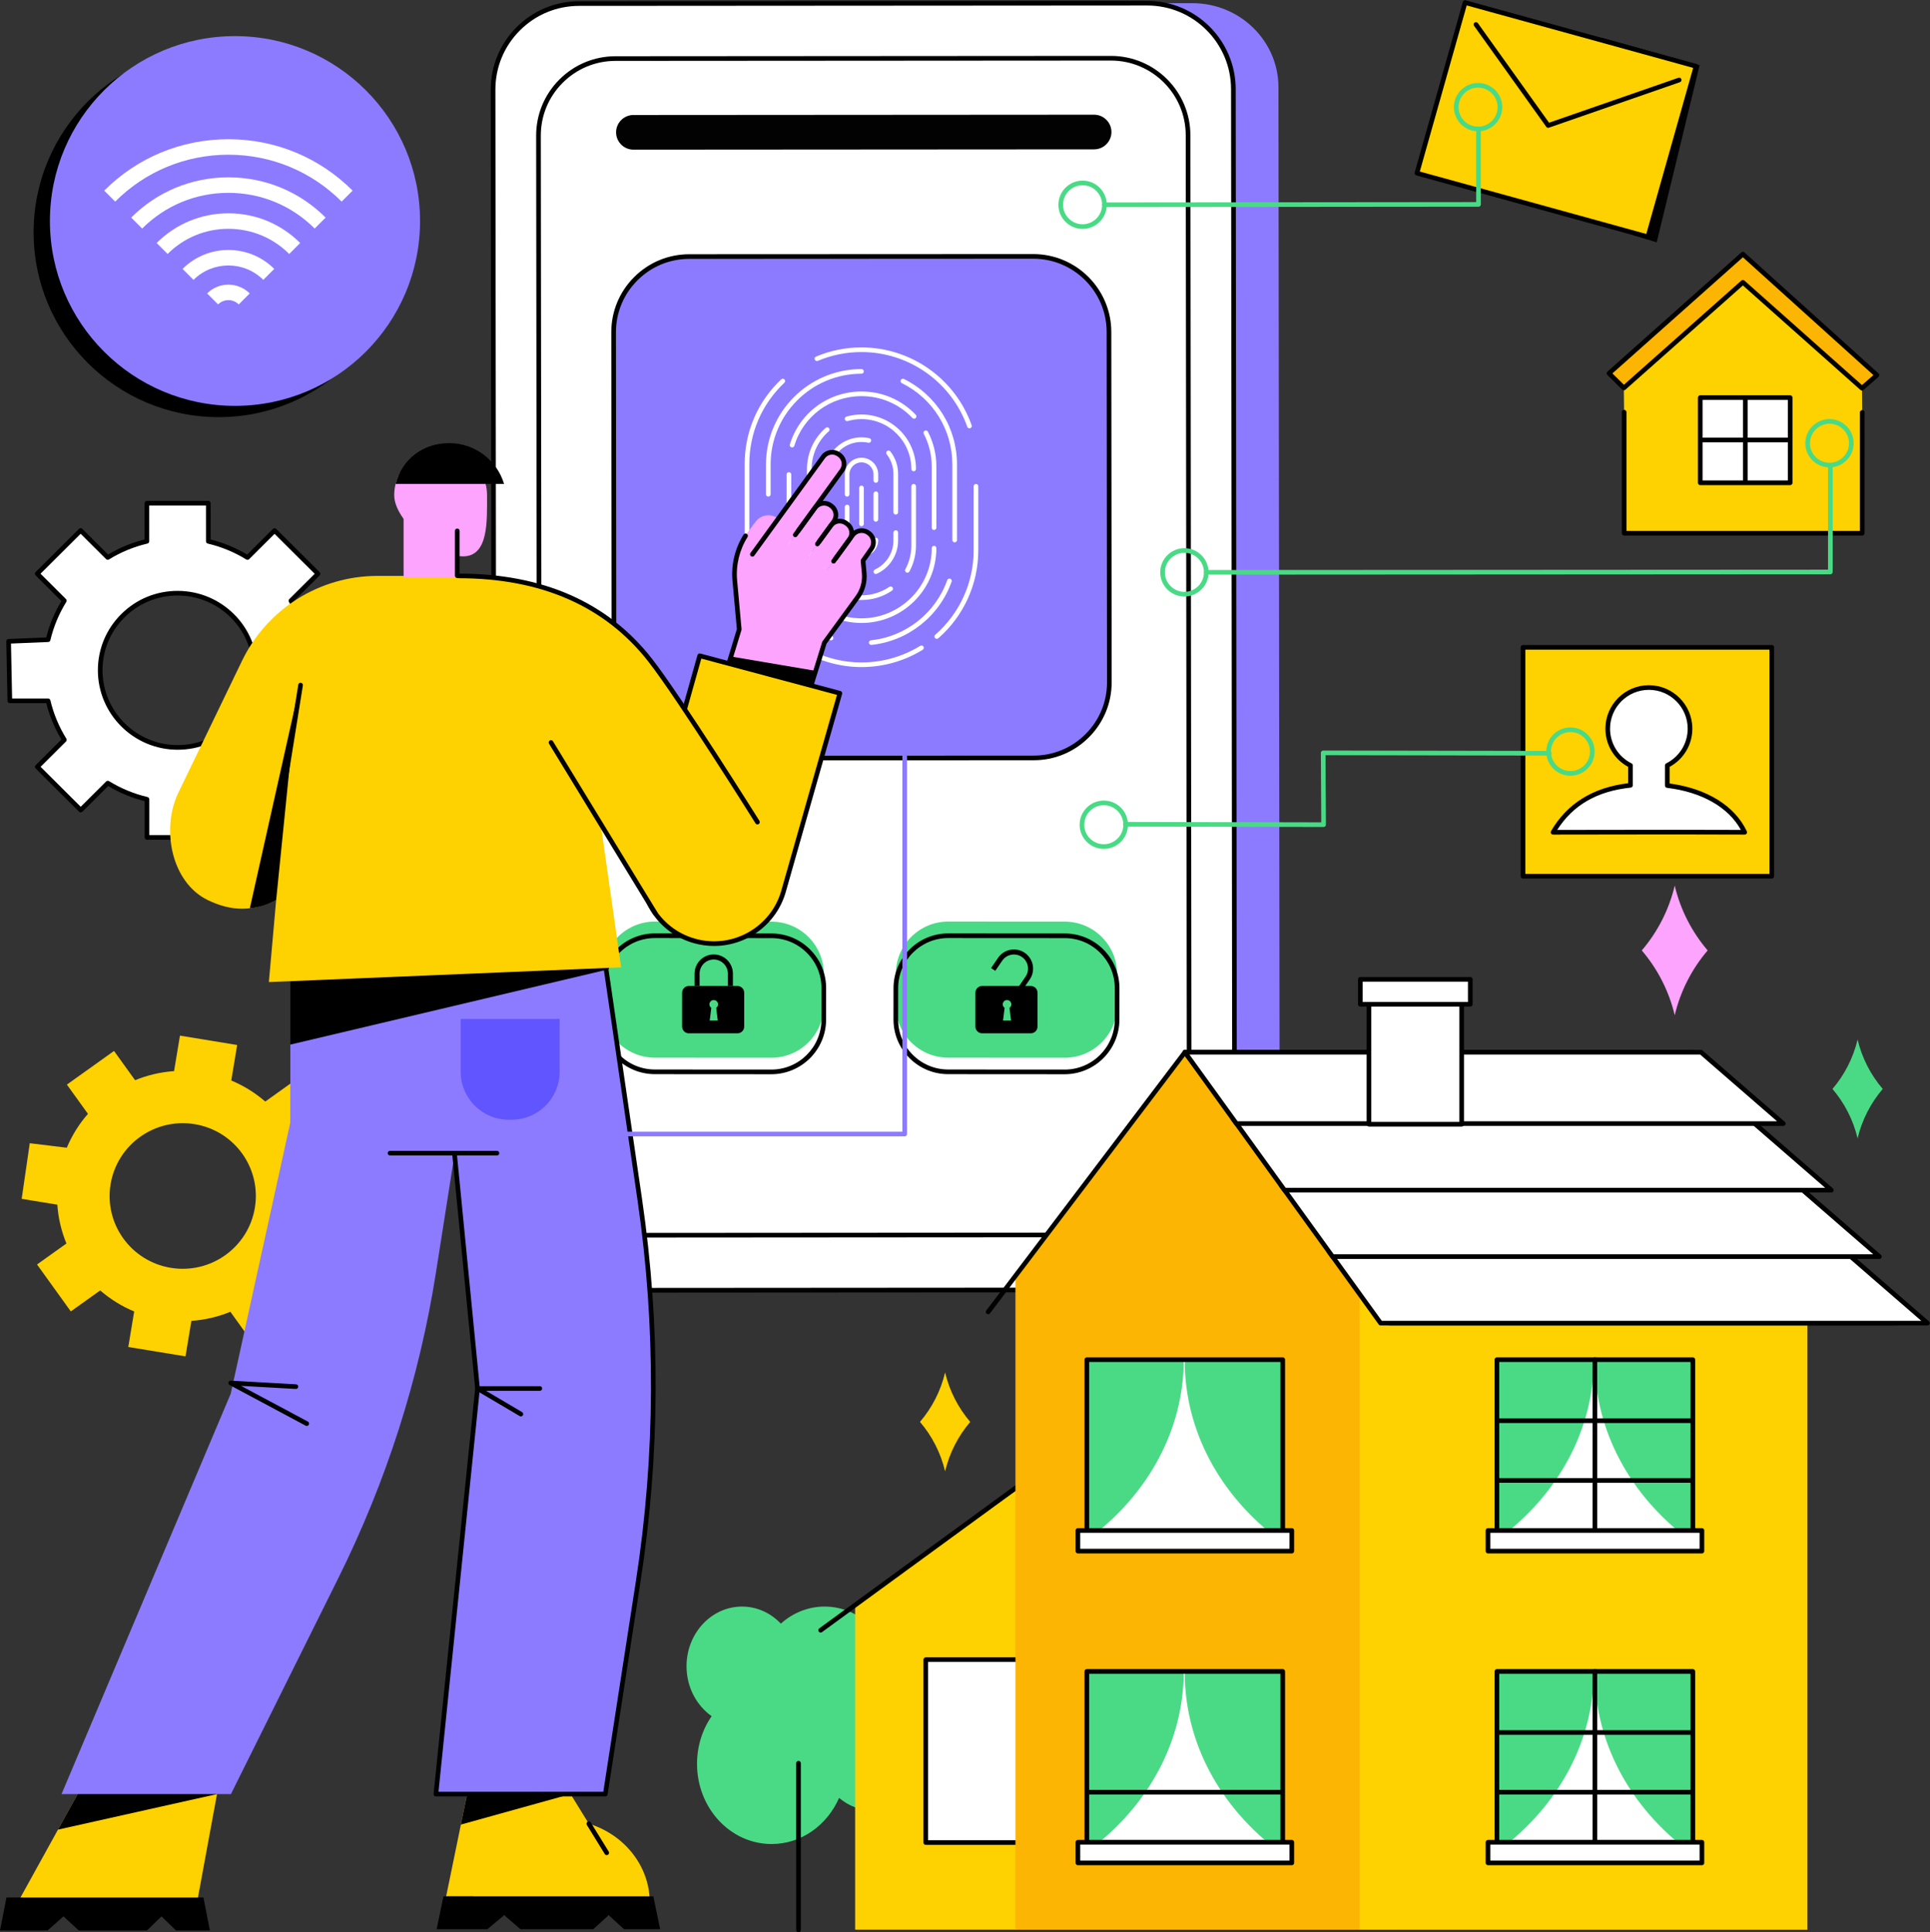 <?xml version="1.0" encoding="UTF-8"?><svg xmlns="http://www.w3.org/2000/svg" xmlns:xlink="http://www.w3.org/1999/xlink" height="1830.2" preserveAspectRatio="xMidYMid meet" version="1.0" viewBox="504.0 293.9 1827.8 1830.2" width="1827.8" zoomAndPan="magnify"><rect x="504.0" y="293.9" width="1827.8" height="1830.2" fill="#333333" stroke="none"/><g><g id="change1_1"><path d="M 665.762 1494.789 C 628.031 1488.602 602.5 1453.121 608.734 1415.539 C 614.973 1377.961 650.609 1352.512 688.34 1358.699 C 726.066 1364.891 751.598 1400.371 745.363 1437.949 C 739.129 1475.531 703.488 1500.98 665.762 1494.789 Z M 820.613 1478.012 L 829.566 1424.051 L 795.801 1418.512 C 794.922 1405.691 791.953 1393.301 787.188 1381.738 L 815.02 1361.871 L 783.043 1317.43 L 755.211 1337.301 C 745.758 1329.09 734.934 1322.309 723.023 1317.359 L 728.602 1283.73 L 674.43 1274.84 L 668.848 1308.469 C 655.973 1309.359 643.531 1312.32 631.926 1317.07 L 611.988 1289.359 L 567.348 1321.238 L 587.285 1348.949 C 579.039 1358.371 572.227 1369.148 567.25 1381.02 L 532.195 1376.762 L 524.531 1429.441 L 558.297 1434.98 C 559.176 1447.809 562.145 1460.199 566.91 1471.75 L 539.078 1491.621 L 571.059 1536.07 L 598.891 1516.191 C 608.344 1524.398 619.168 1531.18 631.074 1536.129 L 625.496 1569.77 L 679.672 1578.648 L 685.254 1545.02 C 698.129 1544.141 710.566 1541.172 722.176 1536.422 L 742.109 1564.129 L 786.75 1532.262 L 766.812 1504.539 C 775.059 1495.121 781.871 1484.34 786.848 1472.48 L 820.613 1478.012" fill="#fed101"/></g><g id="change2_1"><path d="M 672.258 1001.852 C 631.754 1001.84 598.906 969.129 598.895 928.789 C 598.883 888.461 631.711 855.762 672.215 855.781 C 712.719 855.789 745.566 888.5 745.578 928.84 C 745.59 969.172 712.762 1001.859 672.258 1001.852 Z M 831.18 957.82 L 831.164 899.898 L 794.91 899.891 C 791.766 886.641 786.512 874.199 779.52 862.941 L 805.156 837.41 L 764.02 796.441 L 738.383 821.969 C 727.078 815.012 714.586 809.781 701.281 806.648 L 701.27 770.539 L 643.109 770.531 L 643.121 806.629 C 629.816 809.762 617.328 814.98 606.027 821.93 L 580.379 796.391 L 539.262 837.34 L 564.914 862.879 C 557.93 874.129 552.684 886.57 549.543 899.82 L 512.168 901.371 L 513.309 957.73 L 549.562 957.738 C 552.707 970.988 557.961 983.43 564.949 994.691 L 539.312 1020.219 L 580.453 1061.191 L 606.09 1035.66 C 617.395 1042.621 629.887 1047.852 643.191 1050.98 L 643.199 1087.078 L 701.363 1087.102 L 701.352 1051 C 714.656 1047.871 727.145 1042.648 738.445 1035.691 L 764.098 1061.238 L 805.211 1020.289 L 779.559 994.75 C 786.543 983.488 791.789 971.059 794.93 957.809 L 831.18 957.82" fill="#fff"/></g><g id="change3_1"><path d="M 672.191 857.98 C 653.195 857.98 635.344 865.34 621.914 878.711 C 608.484 892.09 601.094 909.871 601.098 928.789 C 601.109 967.852 633.031 999.641 672.258 999.648 C 672.266 999.648 672.273 999.648 672.281 999.648 C 691.277 999.648 709.133 992.289 722.559 978.91 C 735.988 965.539 743.383 947.762 743.375 928.84 C 743.363 889.781 711.441 857.988 672.215 857.98 C 672.207 857.98 672.195 857.98 672.191 857.98 Z M 672.281 1004.051 C 672.273 1004.051 672.266 1004.051 672.258 1004.051 C 630.602 1004.039 596.703 970.281 596.695 928.789 C 596.688 908.691 604.539 889.801 618.809 875.59 C 633.062 861.391 652.023 853.578 672.191 853.578 C 672.199 853.578 672.207 853.578 672.215 853.578 C 713.871 853.59 747.77 887.352 747.777 928.84 C 747.785 948.93 739.934 967.828 725.664 982.031 C 711.406 996.23 692.449 1004.051 672.281 1004.051 Z M 645.402 1084.879 L 699.16 1084.898 L 699.148 1051 C 699.148 1049.98 699.852 1049.09 700.848 1048.852 C 713.73 1045.828 725.992 1040.77 737.289 1033.82 C 738.156 1033.281 739.27 1033.422 740 1034.129 L 764.094 1058.129 L 802.09 1020.289 L 778.004 996.309 C 777.281 995.59 777.148 994.461 777.688 993.59 C 784.668 982.34 789.746 970.129 792.785 957.301 C 793.02 956.309 793.906 955.609 794.93 955.609 L 828.98 955.621 L 828.961 902.102 L 794.91 902.09 C 793.891 902.09 793.004 901.391 792.77 900.398 C 789.723 887.559 784.637 875.352 777.648 864.102 C 777.109 863.23 777.242 862.109 777.969 861.379 L 802.035 837.41 L 764.02 799.551 L 739.938 823.531 C 739.215 824.25 738.094 824.379 737.23 823.852 C 725.934 816.891 713.664 811.82 700.777 808.789 C 699.785 808.559 699.082 807.672 699.082 806.648 L 699.07 772.75 L 645.312 772.73 L 645.32 806.629 C 645.32 807.648 644.617 808.539 643.621 808.77 C 630.742 811.801 618.48 816.859 607.184 823.809 C 606.312 824.34 605.195 824.211 604.473 823.5 L 580.379 799.5 L 542.383 837.328 L 566.469 861.32 C 567.191 862.039 567.324 863.172 566.781 864.039 C 559.805 875.289 554.727 887.5 551.688 900.328 C 551.461 901.289 550.621 901.98 549.637 902.02 L 514.414 903.48 L 515.469 955.531 L 549.562 955.539 C 550.582 955.539 551.469 956.238 551.703 957.23 C 554.746 970.059 559.836 982.27 566.82 993.531 C 567.363 994.398 567.23 995.52 566.508 996.25 L 542.438 1020.219 L 580.453 1058.078 L 604.535 1034.102 C 605.258 1033.379 606.375 1033.25 607.242 1033.781 C 618.543 1040.738 630.809 1045.801 643.695 1048.84 C 644.688 1049.07 645.391 1049.961 645.391 1050.98 Z M 701.363 1089.301 L 643.199 1089.289 C 641.984 1089.289 641 1088.301 641 1087.09 L 640.988 1052.711 C 628.82 1049.672 617.211 1044.879 606.422 1038.43 L 582.008 1062.75 C 581.148 1063.602 579.758 1063.602 578.898 1062.75 L 537.762 1021.781 C 537.348 1021.359 537.113 1020.801 537.113 1020.219 C 537.113 1019.629 537.348 1019.07 537.762 1018.66 L 562.168 994.359 C 555.699 983.609 550.883 972.051 547.832 959.941 L 513.309 959.93 C 512.109 959.93 511.133 958.969 511.109 957.77 L 509.965 901.422 C 509.941 900.219 510.879 899.219 512.074 899.172 L 547.801 897.691 C 550.84 885.551 555.652 873.969 562.129 863.211 L 537.707 838.891 C 537.293 838.48 537.059 837.922 537.059 837.328 C 537.059 836.75 537.293 836.191 537.707 835.77 L 578.824 794.828 C 579.684 793.969 581.07 793.969 581.934 794.828 L 606.359 819.16 C 617.148 812.719 628.758 807.93 640.918 804.898 L 640.906 770.531 C 640.906 769.949 641.141 769.379 641.551 768.969 C 641.965 768.559 642.523 768.328 643.109 768.328 L 701.27 768.34 C 702.488 768.34 703.473 769.328 703.473 770.539 L 703.484 804.922 C 715.652 807.961 727.266 812.75 738.051 819.199 L 762.465 794.879 C 763.324 794.031 764.715 794.031 765.574 794.879 L 806.711 835.852 C 807.129 836.262 807.359 836.828 807.359 837.41 C 807.359 838 807.129 838.559 806.711 838.969 L 782.305 863.27 C 788.77 874.012 793.586 885.57 796.641 897.691 L 831.164 897.699 C 832.379 897.699 833.363 898.68 833.363 899.898 L 833.383 957.82 C 833.383 958.41 833.148 958.969 832.738 959.379 C 832.324 959.789 831.766 960.02 831.18 960.02 L 796.656 960.012 C 793.613 972.121 788.809 983.672 782.344 994.41 L 806.766 1018.73 C 807.18 1019.148 807.414 1019.711 807.414 1020.289 C 807.414 1020.879 807.18 1021.441 806.766 1021.859 L 765.648 1062.801 C 764.789 1063.66 763.398 1063.66 762.539 1062.801 L 738.109 1038.469 C 727.328 1044.91 715.719 1049.699 703.555 1052.73 L 703.562 1087.102 C 703.562 1087.691 703.332 1088.25 702.918 1088.66 C 702.508 1089.07 701.945 1089.301 701.363 1089.301"/></g><g id="change4_1"><path d="M 1633.121 296.898 L 1574.52 296.93 L 1575.91 1515.73 L 1634.52 1515.691 C 1679.559 1515.66 1716.031 1479.961 1715.98 1435.949 L 1714.762 376.52 C 1714.711 332.52 1678.16 296.871 1633.121 296.898" fill="#8c7bff"/></g><g id="change2_2"><path d="M 1052.422 297.281 L 1590.41 296.922 C 1635.449 296.891 1672.012 332.539 1672.059 376.551 L 1673.27 1435.98 C 1673.32 1479.98 1636.852 1515.68 1591.809 1515.711 L 1053.82 1516.07 C 1008.781 1516.102 972.227 1480.449 972.176 1436.441 L 970.961 377.02 C 970.91 333.012 1007.379 297.309 1052.422 297.281" fill="#fff"/></g><g id="change3_2"><path d="M 1052.41 297.281 L 1052.41 299.48 C 1031.219 299.5 1011.309 307.762 996.34 322.762 C 981.371 337.762 973.141 357.68 973.164 378.871 L 974.375 1434.66 C 974.426 1478.352 1009.988 1513.871 1053.672 1513.871 C 1053.691 1513.871 1053.711 1513.871 1053.73 1513.871 L 1591.82 1513.512 C 1613.012 1513.5 1632.922 1505.23 1647.891 1490.238 C 1662.859 1475.238 1671.09 1455.309 1671.07 1434.121 L 1669.859 378.328 C 1669.809 334.648 1634.238 299.129 1590.559 299.129 C 1590.539 299.129 1590.52 299.129 1590.512 299.129 L 1052.41 299.48 Z M 1053.672 1518.27 C 1007.559 1518.27 970.023 1480.781 969.973 1434.672 L 968.762 378.879 C 968.734 356.512 977.422 335.48 993.223 319.648 C 1009.02 303.82 1030.039 295.09 1052.41 295.078 L 1590.5 294.719 C 1590.52 294.719 1590.539 294.719 1590.559 294.719 C 1636.672 294.719 1674.211 332.211 1674.262 378.328 L 1675.469 1434.121 C 1675.5 1456.48 1666.809 1477.52 1651.012 1493.352 C 1635.211 1509.18 1614.191 1517.898 1591.828 1517.922 L 1053.73 1518.27 C 1053.711 1518.27 1053.691 1518.27 1053.672 1518.27"/></g><g id="change3_3"><path d="M 1086.93 351.57 C 1068.012 351.578 1050.23 358.961 1036.859 372.352 C 1023.488 385.738 1016.148 403.539 1016.172 422.461 L 1017.281 1391.012 C 1017.32 1430.02 1049.078 1461.738 1088.078 1461.738 C 1088.102 1461.738 1088.121 1461.738 1088.129 1461.738 L 1557.309 1461.422 C 1576.23 1461.41 1594 1454.031 1607.371 1440.641 C 1620.738 1427.25 1628.078 1409.461 1628.059 1390.539 L 1626.949 421.98 C 1626.91 382.98 1595.148 351.262 1556.148 351.262 C 1556.129 351.262 1556.121 351.262 1556.102 351.262 Z M 1088.078 1466.141 C 1046.66 1466.141 1012.922 1432.449 1012.871 1391.02 L 1011.762 422.461 C 1011.738 402.359 1019.551 383.469 1033.75 369.238 C 1047.941 355.02 1066.828 347.18 1086.922 347.172 L 1086.922 349.371 L 1086.922 347.172 L 1556.102 346.859 C 1556.109 346.859 1556.129 346.859 1556.148 346.859 C 1597.578 346.859 1631.309 380.539 1631.359 421.98 L 1632.469 1390.531 C 1632.488 1410.629 1624.691 1429.531 1610.488 1443.75 C 1596.289 1457.98 1577.41 1465.809 1557.309 1465.828 L 1088.129 1466.141 C 1088.121 1466.141 1088.102 1466.141 1088.078 1466.141"/></g><g id="change5_1"><path d="M 1512.371 1166.879 L 1402.078 1166.809 C 1374.672 1166.789 1352.43 1188.988 1352.398 1216.391 L 1352.371 1246.031 C 1352.328 1273.461 1374.551 1295.711 1401.98 1295.73 L 1512.27 1295.801 C 1539.672 1295.82 1561.91 1273.621 1561.941 1246.219 L 1561.969 1216.578 C 1562.012 1189.148 1539.789 1166.898 1512.371 1166.879" fill="#4ada85"/></g><g id="change3_4"><path d="M 1402.039 1182.422 C 1375.91 1182.422 1354.629 1203.672 1354.602 1229.801 L 1354.57 1259.441 C 1354.551 1272.121 1359.48 1284.039 1368.43 1293.012 C 1377.391 1301.98 1389.301 1306.93 1401.98 1306.941 L 1512.27 1307.012 C 1512.281 1307.012 1512.289 1307.012 1512.301 1307.012 C 1538.43 1307.012 1559.711 1285.762 1559.738 1259.629 L 1559.77 1229.988 C 1559.789 1217.309 1554.859 1205.391 1545.91 1196.422 C 1536.949 1187.449 1525.039 1182.5 1512.359 1182.488 L 1402.07 1182.422 C 1402.059 1182.422 1402.051 1182.422 1402.039 1182.422 Z M 1512.301 1311.41 C 1512.289 1311.41 1512.281 1311.41 1512.262 1311.41 L 1401.969 1311.34 C 1388.121 1311.328 1375.102 1305.93 1365.32 1296.121 C 1355.531 1286.32 1350.148 1273.289 1350.172 1259.441 L 1350.199 1229.801 C 1350.23 1201.238 1373.488 1178.02 1402.039 1178.02 C 1402.051 1178.02 1402.059 1178.02 1402.078 1178.02 L 1512.371 1178.09 C 1526.219 1178.102 1539.238 1183.5 1549.031 1193.309 C 1558.809 1203.109 1564.191 1216.141 1564.18 1229.988 L 1564.141 1259.629 C 1564.109 1288.191 1540.859 1311.41 1512.301 1311.41"/></g><g id="change3_5"><path d="M 1480.23 1272.648 L 1434.109 1272.648 C 1430.609 1272.648 1427.77 1269.809 1427.77 1266.309 L 1427.77 1234.18 C 1427.77 1230.672 1430.609 1227.84 1434.109 1227.84 L 1480.23 1227.84 C 1483.73 1227.84 1486.57 1230.672 1486.57 1234.18 L 1486.57 1266.309 C 1486.57 1269.809 1483.73 1272.648 1480.23 1272.648"/></g><g id="change5_2"><path d="M 1461.801 1245.211 C 1461.801 1242.961 1459.98 1241.141 1457.73 1241.141 C 1455.48 1241.141 1453.66 1242.961 1453.66 1245.211 C 1453.66 1246.602 1454.359 1247.82 1455.422 1248.559 L 1453.91 1260.609 L 1461.551 1260.609 L 1460.039 1248.559 C 1461.102 1247.82 1461.801 1246.602 1461.801 1245.211" fill="#4ada85"/></g><g id="change3_6"><path d="M 1472.59 1231.289 L 1468.648 1228.602 L 1475.27 1218.93 C 1479.441 1212.84 1477.871 1204.5 1471.789 1200.34 C 1465.699 1196.18 1457.352 1197.738 1453.18 1203.828 L 1446.57 1213.48 L 1442.621 1210.809 L 1449.238 1201.129 C 1454.898 1192.871 1466.219 1190.75 1474.48 1196.398 C 1482.75 1202.051 1484.871 1213.371 1479.211 1221.629 L 1472.59 1231.289"/></g><g id="change5_3"><path d="M 1234.578 1166.879 L 1124.289 1166.809 C 1096.879 1166.789 1074.641 1188.988 1074.609 1216.391 L 1074.578 1246.031 C 1074.551 1273.461 1096.762 1295.711 1124.191 1295.73 L 1234.48 1295.801 C 1261.891 1295.82 1284.121 1273.621 1284.148 1246.219 L 1284.191 1216.578 C 1284.219 1189.148 1262 1166.898 1234.578 1166.879" fill="#4ada85"/></g><g id="change3_7"><path d="M 1124.25 1182.422 C 1098.121 1182.422 1076.84 1203.672 1076.82 1229.801 L 1076.781 1259.441 C 1076.77 1272.121 1081.691 1284.039 1090.641 1293.012 C 1099.602 1301.98 1111.512 1306.93 1124.191 1306.941 L 1234.48 1307.012 C 1234.488 1307.012 1234.5 1307.012 1234.512 1307.012 C 1260.641 1307.012 1281.922 1285.762 1281.949 1259.629 L 1281.98 1229.988 C 1282 1217.309 1277.078 1205.391 1268.121 1196.422 C 1259.172 1187.449 1247.25 1182.5 1234.578 1182.488 L 1124.289 1182.422 C 1124.27 1182.422 1124.262 1182.422 1124.25 1182.422 Z M 1234.512 1311.41 C 1234.5 1311.41 1234.488 1311.41 1234.48 1311.41 L 1124.191 1311.34 C 1110.328 1311.328 1097.309 1305.93 1087.531 1296.121 C 1077.738 1286.32 1072.359 1273.289 1072.379 1259.441 L 1072.41 1229.801 C 1072.441 1201.238 1095.699 1178.02 1124.25 1178.02 C 1124.27 1178.02 1124.27 1178.02 1124.289 1178.02 L 1234.578 1178.09 C 1248.43 1178.102 1261.449 1183.5 1271.238 1193.309 C 1281.02 1203.109 1286.41 1216.141 1286.391 1229.988 L 1286.359 1259.629 C 1286.32 1288.191 1263.07 1311.41 1234.512 1311.41"/></g><g id="change3_8"><path d="M 1202.449 1272.648 L 1156.32 1272.648 C 1152.82 1272.648 1149.98 1269.809 1149.98 1266.309 L 1149.98 1234.18 C 1149.98 1230.672 1152.82 1227.84 1156.32 1227.84 L 1202.449 1227.84 C 1205.949 1227.84 1208.789 1230.672 1208.789 1234.18 L 1208.789 1266.309 C 1208.789 1269.809 1205.949 1272.648 1202.449 1272.648"/></g><g id="change5_4"><path d="M 1184.012 1245.211 C 1184.012 1242.961 1182.191 1241.141 1179.941 1241.141 C 1177.691 1241.141 1175.871 1242.961 1175.871 1245.211 C 1175.871 1246.602 1176.57 1247.82 1177.629 1248.559 L 1176.129 1260.609 L 1183.762 1260.609 L 1182.25 1248.559 C 1183.309 1247.82 1184.012 1246.602 1184.012 1245.211" fill="#4ada85"/></g><g id="change3_9"><path d="M 1198.102 1227.84 L 1193.32 1227.84 L 1193.32 1216.129 C 1193.32 1208.75 1187.32 1202.75 1179.941 1202.75 C 1172.559 1202.75 1166.559 1208.75 1166.559 1216.129 L 1166.559 1227.828 L 1161.781 1227.852 L 1161.781 1216.129 C 1161.781 1206.109 1169.93 1197.969 1179.941 1197.969 C 1189.949 1197.969 1198.102 1206.109 1198.102 1216.129 L 1198.102 1227.84"/></g><g id="change6_1"><path d="M 1103.859 402.828 L 1540.16 402.539 C 1549.191 402.531 1556.578 409.91 1556.59 418.93 C 1556.602 427.969 1549.219 435.359 1540.18 435.371 L 1103.879 435.66 C 1094.859 435.66 1087.469 428.281 1087.461 419.262 C 1087.449 410.23 1094.828 402.828 1103.859 402.828" fill="#020202"/></g><g id="change4_2"><path d="M 1156.762 536.922 L 1482.559 536.77 C 1522.129 536.75 1554.219 568.789 1554.262 608.359 L 1554.609 940.059 C 1554.648 979.66 1522.57 1011.781 1482.98 1011.801 L 1157.18 1011.961 C 1117.609 1011.98 1085.52 979.93 1085.48 940.371 L 1085.129 608.66 C 1085.09 569.07 1117.172 536.941 1156.762 536.922" fill="#8c7bff"/></g><g id="change2_3"><path d="M 1422.129 699.629 C 1421.219 699.629 1420.371 699.059 1420.051 698.16 C 1405.09 655.82 1364.828 627.371 1319.871 627.371 C 1305.531 627.371 1291.621 630.18 1278.531 635.711 C 1277.41 636.18 1276.109 635.66 1275.641 634.539 C 1275.172 633.422 1275.691 632.129 1276.809 631.66 C 1290.449 625.891 1304.941 622.969 1319.871 622.969 C 1366.691 622.969 1408.621 652.59 1424.199 696.691 C 1424.609 697.84 1424.012 699.102 1422.859 699.5 C 1422.621 699.59 1422.371 699.629 1422.129 699.629" fill="#fff"/></g><g id="change2_4"><path d="M 1214.18 841.66 C 1213.172 841.66 1212.262 840.969 1212.031 839.949 C 1210.191 831.879 1209.25 823.559 1209.25 815.211 L 1209.25 733.52 C 1209.25 702.84 1221.531 674.328 1243.82 653.23 C 1244.711 652.398 1246.102 652.43 1246.941 653.32 C 1247.77 654.199 1247.738 655.59 1246.852 656.43 C 1225.441 676.691 1213.648 704.07 1213.648 733.52 L 1213.648 815.211 C 1213.648 823.23 1214.551 831.219 1216.32 838.969 C 1216.602 840.148 1215.859 841.328 1214.672 841.609 C 1214.5 841.641 1214.34 841.66 1214.18 841.66" fill="#fff"/></g><g id="change2_5"><path d="M 1319.871 925.762 C 1280.852 925.762 1244.301 904.859 1224.48 871.219 C 1223.859 870.172 1224.211 868.82 1225.262 868.199 C 1226.301 867.578 1227.648 867.93 1228.27 868.98 C 1247.301 901.281 1282.398 921.352 1319.871 921.352 C 1339.578 921.352 1358.828 915.922 1375.52 905.641 C 1376.551 905 1377.91 905.32 1378.551 906.359 C 1379.18 907.391 1378.859 908.75 1377.828 909.391 C 1360.441 920.102 1340.398 925.762 1319.871 925.762" fill="#fff"/></g><g id="change2_6"><path d="M 1391.172 899.031 C 1390.559 899.031 1389.949 898.781 1389.512 898.281 C 1388.711 897.359 1388.809 895.969 1389.719 895.172 C 1412.828 875 1426.09 845.852 1426.09 815.211 L 1426.09 754.5 C 1426.09 753.281 1427.07 752.301 1428.289 752.301 C 1429.512 752.301 1430.488 753.281 1430.488 754.5 L 1430.488 815.211 C 1430.488 847.121 1416.691 877.48 1392.621 898.488 C 1392.199 898.859 1391.68 899.031 1391.172 899.031" fill="#fff"/></g><g id="change2_7"><path d="M 1231.621 764.32 C 1230.398 764.32 1229.422 763.34 1229.422 762.121 L 1229.422 733.871 C 1229.422 684.031 1270 643.48 1319.871 643.48 C 1321.09 643.48 1322.07 644.461 1322.07 645.68 C 1322.07 646.898 1321.09 647.879 1319.871 647.879 C 1272.422 647.879 1233.82 686.461 1233.82 733.871 L 1233.82 762.121 C 1233.82 763.34 1232.84 764.32 1231.621 764.32" fill="#fff"/></g><g id="change2_8"><path d="M 1291.012 900.422 C 1290.77 900.422 1290.531 900.379 1290.289 900.301 C 1253.879 887.719 1229.422 853.379 1229.422 814.852 L 1229.422 805.449 C 1229.422 804.23 1230.398 803.25 1231.621 803.25 C 1232.84 803.25 1233.82 804.23 1233.82 805.449 L 1233.82 814.852 C 1233.82 851.5 1257.102 884.172 1291.73 896.141 C 1292.879 896.539 1293.488 897.789 1293.09 898.941 C 1292.781 899.852 1291.93 900.422 1291.012 900.422" fill="#fff"/></g><g id="change2_9"><path d="M 1329.09 904.77 C 1327.969 904.77 1327.02 903.93 1326.898 902.789 C 1326.77 901.59 1327.648 900.5 1328.859 900.379 C 1361.75 896.969 1390.09 874.59 1401.07 843.379 C 1401.48 842.23 1402.73 841.629 1403.879 842.031 C 1405.031 842.441 1405.629 843.691 1405.23 844.84 C 1393.68 877.66 1363.879 901.172 1329.32 904.762 C 1329.238 904.762 1329.16 904.77 1329.09 904.77" fill="#fff"/></g><g id="change2_10"><path d="M 1408.121 807.648 C 1406.898 807.648 1405.922 806.672 1405.922 805.449 L 1405.922 733.871 C 1405.922 700.98 1387.59 671.449 1358.09 656.809 C 1357 656.27 1356.551 654.949 1357.102 653.859 C 1357.641 652.77 1358.961 652.32 1360.051 652.859 C 1391.059 668.25 1410.32 699.289 1410.32 733.871 L 1410.32 805.449 C 1410.32 806.672 1409.34 807.648 1408.121 807.648" fill="#fff"/></g><g id="change2_11"><path d="M 1258.531 846.309 C 1257.73 846.309 1256.949 845.871 1256.57 845.102 C 1251.512 835.129 1248.949 824.359 1248.949 813.109 L 1248.949 743.359 C 1248.949 742.141 1249.93 741.148 1251.148 741.148 C 1252.371 741.148 1253.352 742.141 1253.352 743.359 L 1253.352 813.109 C 1253.352 823.672 1255.75 833.762 1260.488 843.109 C 1261.039 844.199 1260.609 845.52 1259.52 846.07 C 1259.211 846.23 1258.871 846.309 1258.531 846.309" fill="#fff"/></g><g id="change2_12"><path d="M 1319.871 883.988 C 1300.32 883.988 1281.441 875.809 1268.078 861.531 C 1267.25 860.648 1267.289 859.25 1268.18 858.422 C 1269.07 857.59 1270.461 857.641 1271.289 858.52 C 1283.828 871.91 1301.531 879.59 1319.871 879.59 C 1356.551 879.59 1386.391 849.77 1386.391 813.109 C 1386.391 811.891 1387.371 810.91 1388.59 810.91 C 1389.809 810.91 1390.789 811.891 1390.789 813.109 C 1390.789 852.191 1358.98 883.988 1319.871 883.988" fill="#fff"/></g><g id="change2_13"><path d="M 1388.59 795.93 C 1387.371 795.93 1386.391 794.949 1386.391 793.73 L 1386.391 735.609 C 1386.391 724.898 1383.781 714.262 1378.852 704.84 C 1378.289 703.762 1378.699 702.43 1379.781 701.871 C 1380.859 701.301 1382.191 701.719 1382.75 702.801 C 1388.012 712.852 1390.789 724.199 1390.789 735.609 L 1390.789 793.73 C 1390.789 794.949 1389.809 795.93 1388.59 795.93" fill="#fff"/></g><g id="change2_14"><path d="M 1254.141 717.73 C 1253.922 717.73 1253.711 717.699 1253.488 717.629 C 1252.328 717.281 1251.672 716.051 1252.031 714.879 C 1261.191 684.891 1288.461 664.73 1319.871 664.73 C 1339.5 664.73 1357.762 672.57 1371.289 686.801 C 1372.129 687.68 1372.09 689.07 1371.211 689.91 C 1370.328 690.738 1368.941 690.711 1368.102 689.828 C 1355.41 676.488 1338.281 669.141 1319.871 669.141 C 1290.41 669.141 1264.828 688.039 1256.238 716.172 C 1255.949 717.121 1255.078 717.73 1254.141 717.73" fill="#fff"/></g><g id="change2_15"><path d="M 1363.32 836.379 C 1362.969 836.379 1362.609 836.289 1362.27 836.109 C 1361.199 835.531 1360.809 834.191 1361.391 833.129 C 1365.121 826.27 1367.09 818.488 1367.09 810.641 L 1367.09 754.5 C 1367.09 753.281 1368.07 752.301 1369.289 752.301 C 1370.5 752.301 1371.488 753.281 1371.488 754.5 L 1371.488 810.641 C 1371.488 819.23 1369.34 827.73 1365.262 835.23 C 1364.859 835.961 1364.102 836.379 1363.32 836.379" fill="#fff"/></g><g id="change2_16"><path d="M 1369.289 740.289 C 1368.07 740.289 1367.09 739.301 1367.09 738.09 C 1367.09 712.07 1345.91 690.898 1319.871 690.898 C 1315.441 690.898 1311.059 691.512 1306.852 692.719 C 1305.691 693.051 1304.461 692.379 1304.129 691.211 C 1303.789 690.039 1304.469 688.82 1305.641 688.488 C 1310.238 687.172 1315.031 686.5 1319.871 686.5 C 1348.328 686.5 1371.488 709.641 1371.488 738.09 C 1371.488 739.301 1370.5 740.289 1369.289 740.289" fill="#fff"/></g><g id="change2_17"><path d="M 1270.449 788.051 C 1269.238 788.051 1268.25 787.07 1268.25 785.852 L 1268.25 738.09 C 1268.25 723.18 1274.699 709.012 1285.949 699.199 C 1286.871 698.398 1288.25 698.488 1289.059 699.41 C 1289.859 700.328 1289.762 701.719 1288.852 702.52 C 1278.559 711.488 1272.66 724.449 1272.66 738.09 L 1272.66 785.852 C 1272.66 787.07 1271.672 788.051 1270.449 788.051" fill="#fff"/></g><g id="change2_18"><path d="M 1319.871 862.23 C 1291.41 862.23 1268.25 839.078 1268.25 810.641 C 1268.25 809.422 1269.238 808.441 1270.449 808.441 C 1271.672 808.441 1272.66 809.422 1272.66 810.641 C 1272.66 836.66 1293.84 857.82 1319.871 857.82 C 1329.328 857.82 1338.461 855.039 1346.27 849.762 C 1347.281 849.09 1348.648 849.352 1349.328 850.359 C 1350 851.359 1349.738 852.73 1348.73 853.41 C 1340.199 859.18 1330.219 862.23 1319.871 862.23" fill="#fff"/></g><g id="change2_19"><path d="M 1288.02 738.672 C 1287.879 738.672 1287.738 738.648 1287.59 738.621 C 1286.398 738.391 1285.621 737.23 1285.859 736.039 C 1289.07 719.879 1303.371 708.16 1319.871 708.16 C 1322.391 708.16 1324.891 708.43 1327.32 708.961 C 1328.512 709.219 1329.262 710.398 1329 711.578 C 1328.738 712.77 1327.559 713.52 1326.379 713.262 C 1324.262 712.801 1322.07 712.559 1319.871 712.559 C 1305.461 712.559 1292.98 722.789 1290.18 736.891 C 1289.969 737.941 1289.051 738.672 1288.02 738.672" fill="#fff"/></g><g id="change2_20"><path d="M 1291.02 823.02 C 1290.23 823.02 1289.461 822.59 1289.059 821.828 C 1286.531 816.949 1285.199 811.449 1285.199 805.91 L 1285.199 771.352 C 1285.199 770.129 1286.18 769.148 1287.398 769.148 C 1288.621 769.148 1289.602 770.129 1289.602 771.352 L 1289.602 805.91 C 1289.602 810.809 1290.738 815.488 1292.969 819.809 C 1293.531 820.891 1293.109 822.211 1292.031 822.77 C 1291.711 822.941 1291.359 823.02 1291.02 823.02" fill="#fff"/></g><g id="change2_21"><path d="M 1333.5 837.578 C 1332.66 837.578 1331.871 837.109 1331.5 836.301 C 1330.988 835.199 1331.469 833.891 1332.57 833.379 C 1343.238 828.441 1350.141 817.66 1350.141 805.91 L 1350.141 798.359 C 1350.141 797.141 1351.129 796.16 1352.34 796.16 C 1353.559 796.16 1354.539 797.141 1354.539 798.359 L 1354.539 805.91 C 1354.539 819.371 1346.641 831.719 1334.422 837.379 C 1334.121 837.52 1333.809 837.578 1333.5 837.578" fill="#fff"/></g><g id="change2_22"><path d="M 1352.34 781.309 C 1351.129 781.309 1350.141 780.328 1350.141 779.109 L 1350.141 742.809 C 1350.141 735.988 1347.922 729.559 1343.73 724.199 C 1342.98 723.238 1343.148 721.852 1344.109 721.109 C 1345.07 720.352 1346.449 720.531 1347.199 721.48 C 1352 727.621 1354.539 735 1354.539 742.809 L 1354.539 779.109 C 1354.539 780.328 1353.559 781.309 1352.34 781.309" fill="#fff"/></g><g id="change2_23"><path d="M 1306.25 764.32 C 1305.031 764.32 1304.051 763.34 1304.051 762.121 L 1304.051 743.281 C 1304.051 734.551 1311.141 727.461 1319.871 727.461 C 1328.602 727.461 1335.699 734.551 1335.699 743.281 L 1335.699 749.012 C 1335.699 750.23 1334.711 751.211 1333.488 751.211 C 1332.281 751.211 1331.289 750.23 1331.289 749.012 L 1331.289 743.281 C 1331.289 736.98 1326.172 731.859 1319.871 731.859 C 1313.57 731.859 1308.449 736.98 1308.449 743.281 L 1308.449 762.121 C 1308.449 763.34 1307.461 764.32 1306.25 764.32" fill="#fff"/></g><g id="change2_24"><path d="M 1306.25 799.191 C 1305.031 799.191 1304.051 798.211 1304.051 796.988 L 1304.051 774.148 C 1304.051 772.941 1305.031 771.949 1306.25 771.949 C 1307.461 771.949 1308.449 772.941 1308.449 774.148 L 1308.449 796.988 C 1308.449 798.211 1307.461 799.191 1306.25 799.191" fill="#fff"/></g><g id="change2_25"><path d="M 1319.871 821.262 C 1314.691 821.262 1309.828 818.719 1306.871 814.469 C 1306.172 813.469 1306.422 812.102 1307.422 811.398 C 1308.422 810.711 1309.789 810.949 1310.488 811.949 C 1312.621 815.031 1316.129 816.859 1319.871 816.859 C 1326.172 816.859 1331.289 811.738 1331.289 805.449 C 1331.289 804.23 1332.281 803.25 1333.488 803.25 C 1334.711 803.25 1335.699 804.23 1335.699 805.449 C 1335.699 814.172 1328.602 821.262 1319.871 821.262" fill="#fff"/></g><g id="change2_26"><path d="M 1333.488 788.051 C 1332.281 788.051 1331.289 787.07 1331.289 785.852 L 1331.289 761.551 C 1331.289 760.328 1332.281 759.352 1333.488 759.352 C 1334.711 759.352 1335.699 760.328 1335.699 761.551 L 1335.699 785.852 C 1335.699 787.07 1334.711 788.051 1333.488 788.051" fill="#fff"/></g><g id="change2_27"><path d="M 1319.871 792.359 C 1318.648 792.359 1317.672 791.379 1317.672 790.16 L 1317.672 756.07 C 1317.672 754.852 1318.648 753.859 1319.871 753.859 C 1321.09 753.859 1322.07 754.852 1322.07 756.07 L 1322.07 790.16 C 1322.07 791.379 1321.09 792.359 1319.871 792.359" fill="#fff"/></g><g id="change3_10"><path d="M 1156.781 539.129 C 1138.211 539.129 1120.77 546.371 1107.648 559.5 C 1094.531 572.629 1087.32 590.078 1087.328 608.641 L 1087.68 940.391 C 1087.719 978.641 1118.891 1009.762 1157.16 1009.762 C 1157.18 1009.762 1157.191 1009.762 1157.199 1009.762 L 1482.961 1009.602 C 1501.52 1009.59 1518.969 1002.352 1532.09 989.219 C 1545.211 976.09 1552.43 958.641 1552.41 940.078 L 1552.059 608.328 C 1552.02 570.078 1520.852 538.969 1482.578 538.969 C 1482.57 538.969 1482.559 538.969 1482.539 538.969 Z M 1157.16 1014.16 C 1116.461 1014.16 1083.32 981.078 1083.281 940.391 L 1082.93 608.641 C 1082.91 588.91 1090.578 570.352 1104.531 556.391 C 1118.48 542.43 1137.039 534.73 1156.781 534.719 L 1482.539 534.57 C 1482.551 534.57 1482.57 534.57 1482.578 534.57 C 1523.281 534.57 1556.422 567.648 1556.461 608.328 L 1556.809 940.078 C 1556.828 959.809 1549.16 978.371 1535.211 992.328 C 1521.262 1006.301 1502.699 1013.988 1482.961 1014 L 1157.199 1014.16 C 1157.191 1014.16 1157.172 1014.16 1157.16 1014.16"/></g><g id="change1_2"><path d="M 690.914 2094.262 L 521.707 2094.262 L 596.121 1959.59 L 715.719 1959.59 L 690.914 2094.262" fill="#fed101"/></g><g id="change3_11"><path d="M 709.516 1993.262 L 558.914 2026.922 L 596.121 1959.59 L 715.719 1959.59 L 709.516 1993.262"/></g><g id="change3_12"><path d="M 702.758 2122.422 L 670.652 2122.422 L 656.949 2109.102 L 643.203 2122.422 L 578.605 2122.422 L 564.105 2109.102 L 549.062 2122.422 L 504.004 2122.422 L 510.117 2091.25 L 696.645 2091.25 L 702.758 2122.422"/></g><g id="change1_3"><path d="M 1118.48 2107.961 C 1119.078 2104.148 1119.398 2100.262 1119.398 2096.289 C 1119.398 2052.73 1081.879 2017.43 1035.609 2017.43 C 989.344 2017.43 951.832 2052.73 951.832 2096.289 C 951.832 2100.262 952.152 2104.148 952.75 2107.961 L 1118.48 2107.961" fill="#fed101"/></g><g id="change1_4"><path d="M 1104 2090.109 L 926.527 2090.109 L 948.234 1984.359 L 1038.871 1984.359 L 1104 2090.109" fill="#fed101"/></g><g id="change3_13"><path d="M 1044.359 1993.262 L 940.48 2022.148 L 948.234 1984.359 L 1038.871 1984.359 L 1044.359 1993.262"/></g><g id="change3_14"><path d="M 1078.609 2051.078 C 1077.871 2051.078 1077.148 2050.711 1076.73 2050.031 L 1059.75 2022.469 C 1059.121 2021.43 1059.441 2020.07 1060.469 2019.441 C 1061.5 2018.801 1062.859 2019.121 1063.5 2020.16 L 1080.48 2047.719 C 1081.121 2048.762 1080.801 2050.109 1079.762 2050.75 C 1079.398 2050.969 1079 2051.078 1078.609 2051.078"/></g><g id="change3_15"><path d="M 1129.211 2121.281 L 1095.012 2121.281 L 1080.422 2107.961 L 1065.781 2121.281 L 996.965 2121.281 L 981.516 2107.961 L 965.492 2121.281 L 917.496 2121.281 L 924.008 2090.109 L 1122.699 2090.109 L 1129.211 2121.281"/></g><g id="change4_3"><path d="M 1109.922 1430.359 L 1077.25 1206.77 L 778.949 1206.77 L 778.949 1357.18 L 722.496 1614.059 L 562.273 1993.262 L 722.695 1993.262 L 824.344 1788.801 C 869.926 1697.109 901.078 1599.66 916.82 1499.52 L 934.492 1387.109 L 956.227 1609.078 L 916.832 1993.262 L 1077.25 1993.262 L 1108.422 1791.719 C 1126.941 1671.93 1127.449 1550.281 1109.922 1430.359" fill="#8c7bff"/></g><g id="change3_16"><path d="M 1077.25 1995.469 L 916.832 1995.469 C 916.211 1995.469 915.617 1995.199 915.199 1994.738 C 914.781 1994.281 914.578 1993.66 914.641 1993.039 L 954.016 1609.07 L 932.301 1387.328 C 932.184 1386.121 933.066 1385.039 934.277 1384.922 C 935.516 1384.828 936.562 1385.691 936.684 1386.898 L 958.418 1608.859 C 958.434 1609.012 958.434 1609.16 958.418 1609.301 L 919.27 1991.059 L 1075.359 1991.059 L 1106.238 1791.391 C 1124.738 1671.77 1125.238 1550.41 1107.75 1430.68 L 1075.07 1207.09 C 1074.898 1205.879 1075.73 1204.77 1076.93 1204.59 C 1078.141 1204.41 1079.262 1205.25 1079.43 1206.449 L 1112.102 1430.039 C 1129.672 1550.211 1129.16 1672.012 1110.59 1792.059 L 1079.43 1993.602 C 1079.262 1994.68 1078.34 1995.469 1077.25 1995.469"/></g><g id="change3_17"><path d="M 974.637 1388.379 L 873.383 1388.379 C 872.164 1388.379 871.18 1387.391 871.18 1386.18 C 871.18 1384.961 872.164 1383.98 873.383 1383.98 L 974.637 1383.98 C 975.855 1383.98 976.84 1384.961 976.84 1386.18 C 976.84 1387.391 975.855 1388.379 974.637 1388.379"/></g><g id="change7_1"><path d="M 988.531 1354.512 L 985.742 1354.512 C 960.641 1354.512 940.293 1334.16 940.293 1309.059 L 940.293 1259.07 L 1033.98 1259.07 L 1033.98 1309.059 C 1033.98 1334.16 1013.629 1354.512 988.531 1354.512" fill="#6155ff"/></g><g id="change3_18"><path d="M 794.508 1644.551 C 794.156 1644.551 793.801 1644.469 793.473 1644.289 L 721.457 1605.789 C 720.547 1605.301 720.098 1604.25 720.375 1603.25 C 720.656 1602.262 721.602 1601.59 722.617 1601.648 L 784.363 1605.121 C 785.578 1605.191 786.508 1606.23 786.438 1607.441 C 786.371 1608.648 785.336 1609.559 784.117 1609.52 L 732.32 1606.602 L 795.547 1640.41 C 796.621 1640.98 797.023 1642.32 796.449 1643.391 C 796.055 1644.129 795.293 1644.551 794.508 1644.551"/></g><g id="change3_19"><path d="M 997.293 1635.52 C 996.91 1635.52 996.527 1635.422 996.176 1635.211 L 955.109 1610.969 C 954.254 1610.469 953.844 1609.461 954.102 1608.5 C 954.363 1607.539 955.234 1606.871 956.227 1606.871 L 1015.262 1606.871 C 1016.48 1606.871 1017.461 1607.859 1017.461 1609.078 C 1017.461 1610.289 1016.48 1611.281 1015.262 1611.281 L 964.289 1611.281 L 998.414 1631.422 C 999.465 1632.039 999.809 1633.391 999.191 1634.441 C 998.781 1635.129 998.047 1635.52 997.293 1635.52"/></g><g id="change3_20"><path d="M 778.949 1283.352 L 778.949 1206.77 L 1077.641 1210.121 L 1078.66 1212.398 L 778.949 1283.352"/></g><g id="change8_1"><path d="M 1241.801 785.738 L 1207.078 831.621 L 1211 799.91 L 1219.59 788.121 C 1224.398 781.52 1233.621 779.988 1240.301 784.691 L 1241.801 785.738" fill="#fda4ff"/></g><g id="change8_2"><path d="M 1308.031 847.371 L 1283.461 904.102 L 1205.422 904.699 L 1199.879 843.781 C 1198.391 827.391 1202.91 811.02 1212.602 797.719 L 1218.52 789.578 L 1308.031 847.371" fill="#fda4ff"/></g><g id="change8_3"><path d="M 1301.34 739.559 L 1230.711 836.871 L 1212.91 823.93 L 1283.531 726.629 C 1286.961 721.922 1293.559 720.871 1298.281 724.301 L 1299.012 724.828 C 1303.719 728.262 1304.77 734.852 1301.34 739.559" fill="#fda4ff"/></g><g id="change8_4"><path d="M 1293.59 787.898 L 1252.352 844.539 L 1234.539 831.609 L 1275.789 774.961 C 1279.238 770.219 1285.879 769.172 1290.629 772.621 L 1291.25 773.07 C 1296 776.52 1297.051 783.16 1293.59 787.898" fill="#fda4ff"/></g><g id="change8_5"><path d="M 1329.148 813.852 L 1288.57 869.578 L 1270.762 856.648 L 1311.352 800.91 C 1314.828 796.129 1321.531 795.07 1326.32 798.551 L 1326.789 798.891 C 1331.578 802.371 1332.629 809.07 1329.148 813.852" fill="#fda4ff"/></g><g id="change8_6"><path d="M 1316.129 859.672 L 1283.809 903.711 L 1265.922 890.711 L 1320.539 816.039 L 1322.441 836.77 C 1323.191 844.91 1320.949 853.051 1316.129 859.672" fill="#fda4ff"/></g><g id="change8_7"><path d="M 1305.309 789.48 L 1306.281 790.191 C 1310.93 793.559 1311.48 800.719 1307.512 806.18 L 1267.859 860.629 L 1250.059 847.699 L 1289.711 793.238 C 1293.68 787.789 1300.672 786.102 1305.309 789.48" fill="#fda4ff"/></g><g id="change8_8"><path d="M 1285.828 899.16 L 1258.379 987.672 L 1188.449 941.328 L 1216.621 848.879 L 1285.828 899.16" fill="#fda4ff"/></g><g id="change3_21"><path d="M 1276.469 929.328 L 1258.379 987.672 L 1188.449 941.328 L 1196.25 915.738 L 1245.461 924.078 L 1276.469 929.328"/></g><g id="change3_22"><path d="M 1279.68 809.211 C 1279.23 809.211 1278.781 809.07 1278.379 808.789 C 1277.398 808.07 1277.18 806.691 1277.898 805.711 L 1291.82 786.602 C 1293.141 784.781 1293.672 782.559 1293.32 780.34 C 1292.969 778.121 1291.781 776.172 1289.961 774.852 L 1289.34 774.398 C 1285.578 771.672 1280.301 772.512 1277.57 776.262 L 1261.762 797.969 C 1261.039 798.949 1259.672 799.16 1258.691 798.449 C 1257.699 797.73 1257.488 796.359 1258.199 795.371 L 1274.012 773.66 C 1278.172 767.949 1286.211 766.691 1291.93 770.84 L 1292.539 771.289 C 1295.32 773.301 1297.141 776.27 1297.672 779.66 C 1298.211 783.039 1297.391 786.422 1295.379 789.191 L 1281.461 808.309 C 1281.031 808.898 1280.359 809.211 1279.68 809.211"/></g><g id="change3_23"><path d="M 1295.441 824.949 C 1294.988 824.949 1294.539 824.809 1294.148 824.531 C 1293.172 823.809 1292.949 822.441 1293.66 821.461 L 1306.801 803.41 C 1308.09 801.641 1308.609 799.48 1308.27 797.32 C 1307.93 795.16 1306.762 793.262 1304.988 791.969 L 1304.02 791.262 C 1300.359 788.602 1295.211 789.41 1292.559 793.07 L 1279.879 810.48 C 1279.16 811.461 1277.781 811.672 1276.801 810.961 C 1275.82 810.25 1275.602 808.871 1276.32 807.891 L 1289 790.469 C 1293.09 784.859 1300.988 783.609 1306.609 787.699 L 1307.578 788.41 C 1310.301 790.379 1312.09 793.301 1312.621 796.629 C 1313.148 799.949 1312.34 803.281 1310.359 806 L 1297.23 824.051 C 1296.789 824.641 1296.121 824.949 1295.441 824.949"/></g><g id="change3_24"><path d="M 1216.52 821.172 C 1216.07 821.172 1215.621 821.031 1215.23 820.75 C 1214.238 820.031 1214.02 818.66 1214.738 817.672 L 1281.75 725.328 C 1285.891 719.648 1293.879 718.379 1299.578 722.52 L 1300.301 723.039 C 1303.059 725.051 1304.871 728.012 1305.398 731.371 C 1305.93 734.73 1305.121 738.109 1303.121 740.859 L 1258.961 801.809 C 1258.25 802.801 1256.871 803.02 1255.891 802.301 C 1254.898 801.59 1254.68 800.211 1255.398 799.23 L 1299.551 738.27 C 1300.871 736.461 1301.398 734.262 1301.051 732.059 C 1300.699 729.859 1299.52 727.922 1297.711 726.609 L 1296.988 726.09 C 1293.262 723.371 1288.02 724.199 1285.309 727.922 L 1218.301 820.262 C 1217.871 820.852 1217.199 821.172 1216.52 821.172"/></g><g id="change3_25"><path d="M 1258.379 989.871 C 1257.961 989.871 1257.531 989.75 1257.172 989.512 L 1187.238 943.16 C 1186.43 942.621 1186.059 941.621 1186.352 940.691 L 1201.852 889.801 L 1197.691 843.98 C 1196.301 828.738 1200.039 813.219 1208.211 800.281 C 1208.859 799.25 1210.219 798.941 1211.238 799.59 C 1212.27 800.238 1212.578 801.602 1211.93 802.629 C 1204.281 814.75 1200.781 829.301 1202.07 843.578 L 1206.281 889.828 C 1206.301 890.121 1206.27 890.398 1206.191 890.672 L 1191.039 940.398 L 1257.148 984.211 L 1282.641 902 C 1282.711 901.77 1282.82 901.551 1282.969 901.359 L 1314.352 858.371 C 1318.859 852.191 1320.949 844.59 1320.25 836.969 L 1319.16 825.16 C 1319.121 824.641 1319.25 824.121 1319.551 823.691 L 1327.352 812.578 C 1328.711 810.711 1329.25 808.469 1328.898 806.23 C 1328.539 803.98 1327.328 802.012 1325.488 800.672 L 1325.031 800.328 C 1321.23 797.57 1315.891 798.41 1313.129 802.211 L 1295.199 826.82 C 1294.488 827.809 1293.109 828.02 1292.129 827.309 C 1291.141 826.59 1290.93 825.211 1291.641 824.23 L 1309.57 799.609 C 1313.762 793.859 1321.859 792.578 1327.621 796.77 L 1328.078 797.109 C 1330.879 799.141 1332.711 802.129 1333.25 805.539 C 1333.781 808.949 1332.961 812.359 1330.941 815.141 L 1323.621 825.559 L 1324.629 836.57 C 1325.43 845.25 1323.051 853.922 1317.91 860.969 L 1286.738 903.66 L 1260.488 988.32 C 1260.281 988.98 1259.781 989.512 1259.121 989.75 C 1258.879 989.828 1258.629 989.871 1258.379 989.871"/></g><g id="change1_5"><path d="M 1161.551 1185.121 C 1125.199 1174.789 1104.102 1136.988 1114.422 1100.68 L 1166.648 915.031 L 1299.398 950.559 L 1246.07 1138.07 C 1235.75 1174.379 1197.91 1195.441 1161.551 1185.121" fill="#fed101"/></g><g id="change3_26"><path d="M 1168.18 917.719 L 1116.539 1101.281 C 1111.711 1118.281 1113.789 1136.141 1122.41 1151.57 C 1131.02 1167 1145.141 1178.16 1162.148 1183 C 1197.281 1192.969 1233.98 1172.559 1243.949 1137.469 L 1296.672 952.109 Z M 1180.25 1189.93 C 1173.871 1189.93 1167.391 1189.059 1160.949 1187.23 C 1142.801 1182.078 1127.75 1170.172 1118.559 1153.711 C 1109.371 1137.25 1107.148 1118.211 1112.301 1100.078 L 1164.531 914.441 C 1164.852 913.281 1166.059 912.602 1167.219 912.91 L 1299.969 948.441 C 1300.539 948.59 1301.02 948.961 1301.309 949.48 C 1301.602 949.988 1301.68 950.602 1301.512 951.16 L 1248.191 1138.68 C 1239.379 1169.672 1211.012 1189.93 1180.25 1189.93"/></g><g id="change1_6"><path d="M 1222.91 1073.621 L 1121.621 918.84 C 1069.52 861.52 1010.879 839.41 940.57 839.41 L 861.355 839.41 C 806.742 839.41 756.953 870.641 733.234 919.762 L 672.945 1044.641 C 656.328 1079.172 666.371 1129.949 700.941 1146.551 C 724.309 1157.762 743.844 1156.922 765.527 1146.52 L 758.621 1224.121 L 1092.219 1210.191 L 1072.441 1071.352 L 1108.5 1129.93 L 1126.871 1158.328 L 1222.91 1073.621" fill="#fed101"/></g><g id="change3_27"><path d="M 1124.539 1161.18 C 1123.801 1161.18 1123.07 1160.801 1122.66 1160.121 L 1023.949 998.328 C 1023.32 997.289 1023.648 995.941 1024.691 995.301 C 1025.719 994.672 1027.078 995 1027.711 996.039 L 1126.422 1157.828 C 1127.051 1158.859 1126.719 1160.219 1125.691 1160.852 C 1125.328 1161.07 1124.93 1161.18 1124.539 1161.18"/></g><g id="change3_28"><path d="M 1221.352 1074.781 C 1220.621 1074.781 1219.898 1074.422 1219.48 1073.75 C 1218.75 1072.57 1145.539 955.84 1118.012 920.578 C 1077.078 868.18 1016.66 841.609 938.402 841.609 C 937.188 841.609 936.203 840.629 936.203 839.41 C 936.203 838.191 937.188 837.211 938.402 837.211 C 1018.078 837.211 1079.68 864.352 1121.48 917.871 C 1149.148 953.301 1222.48 1070.23 1223.219 1071.41 C 1223.859 1072.441 1223.551 1073.801 1222.52 1074.449 C 1222.16 1074.68 1221.75 1074.781 1221.352 1074.781"/></g><g id="change3_29"><path d="M 758.555 1132.922 C 758.438 1132.922 758.32 1132.91 758.203 1132.898 C 757.004 1132.699 756.184 1131.57 756.379 1130.371 L 786.496 942.469 C 786.688 941.262 787.812 940.43 789.02 940.641 C 790.219 940.828 791.039 941.961 790.844 943.16 L 760.727 1131.07 C 760.551 1132.148 759.617 1132.922 758.555 1132.922"/></g><g id="change3_30"><path d="M 784.543 957.941 L 740.621 1154.199 C 740.621 1154.199 747.281 1153.629 754.27 1151.34 C 759.238 1149.711 765.527 1146.52 765.527 1146.52 L 784.543 957.941"/></g><g id="change8_9"><path d="M 965.25 763.031 C 965.25 787.27 966.816 820.891 942.543 820.891 C 918.27 820.891 877.348 787.27 877.348 763.031 C 877.348 738.789 897.027 719.141 921.301 719.141 C 945.574 719.141 965.25 738.789 965.25 763.031" fill="#fda4ff"/></g><g id="change3_31"><path d="M 981.383 752.289 C 974.68 729.941 953.934 713.641 929.363 713.641 C 904.801 713.641 884.812 728.629 878.676 752.289 L 981.383 752.289"/></g><g id="change8_10"><path d="M 937.051 840.648 L 886.219 840.648 L 886.219 763.031 L 937.051 763.031 L 937.051 840.648" fill="#fda4ff"/></g><g id="change3_32"><path d="M 937.051 841.422 C 935.836 841.422 934.852 840.441 934.852 839.219 L 934.852 796.738 C 934.852 795.52 935.836 794.531 937.051 794.531 C 938.27 794.531 939.254 795.52 939.254 796.738 L 939.254 839.219 C 939.254 840.441 938.27 841.422 937.051 841.422"/></g><g id="change5_5"><path d="M 1154.18 1872.18 C 1154.18 1840.961 1177.711 1815.648 1206.73 1815.648 C 1221.051 1815.648 1234.02 1821.828 1243.5 1831.82 C 1254.73 1821.73 1269.18 1815.648 1284.961 1815.648 C 1320.699 1815.648 1349.672 1846.809 1349.672 1885.262 C 1349.672 1890 1349.219 1894.629 1348.379 1899.102 C 1368.871 1906.82 1383.578 1927.738 1383.578 1952.422 C 1383.578 1983.641 1360.051 2008.949 1331.031 2008.949 C 1318.801 2008.949 1307.578 2004.422 1298.648 1996.879 C 1287.371 2022.699 1262.988 2040.578 1234.719 2040.578 C 1195.73 2040.578 1164.121 2006.57 1164.121 1964.621 C 1164.121 1947.699 1169.262 1932.078 1177.961 1919.461 C 1163.648 1909.352 1154.18 1891.969 1154.18 1872.18" fill="#4ada85"/></g><g id="change3_33"><path d="M 1260.219 2124.141 C 1259 2124.141 1258.02 2123.148 1258.02 2121.93 L 1258.02 1964.02 C 1258.02 1962.801 1259 1961.82 1260.219 1961.82 C 1261.441 1961.82 1262.422 1962.801 1262.422 1964.02 L 1262.422 2121.93 C 1262.422 2123.148 1261.441 2124.141 1260.219 2124.141"/></g><g id="change1_7"><path d="M 1313.859 2121.648 L 1826.43 2121.648 L 1826.43 1812.988 L 1589.781 1812.988 L 1465.648 1706.121 L 1313.859 1812.988 L 1313.859 2121.648" fill="#fed101"/></g><g id="change2_28"><path d="M 1380.762 2039.199 L 1565.98 2039.199 L 1565.98 1865.91 L 1380.762 1865.91 L 1380.762 2039.199" fill="#fff"/></g><g id="change3_34"><path d="M 1382.961 2037 L 1563.781 2037 L 1563.781 1868.109 L 1382.961 1868.109 Z M 1565.98 2041.398 L 1380.762 2041.398 C 1379.539 2041.398 1378.559 2040.422 1378.559 2039.199 L 1378.559 1865.91 C 1378.559 1864.699 1379.539 1863.711 1380.762 1863.711 L 1565.98 1863.711 C 1567.199 1863.711 1568.18 1864.699 1568.18 1865.91 L 1568.18 2039.199 C 1568.18 2040.422 1567.199 2041.398 1565.98 2041.398"/></g><g id="change3_35"><path d="M 1281.199 1840.27 C 1280.52 1840.27 1279.852 1839.949 1279.422 1839.359 C 1278.699 1838.379 1278.922 1837 1279.898 1836.289 L 1493.352 1680.5 C 1494.328 1679.781 1495.711 1680 1496.43 1680.98 C 1497.148 1681.969 1496.93 1683.34 1495.949 1684.059 L 1282.488 1839.84 C 1282.102 1840.129 1281.648 1840.27 1281.199 1840.27"/></g><g id="change9_1"><path d="M 1465.672 2121.648 L 2215.648 2121.648 L 2215.648 1504.328 L 1828.988 1504.328 L 1626.18 1290.578 L 1465.672 1504.328 L 1465.672 2121.648" fill="#fcb503"/></g><g id="change1_8"><path d="M 2215.648 2121.648 L 1791.551 2121.648 L 1791.551 1479.051 L 2215.648 1479.051 L 2215.648 2121.648" fill="#fed101"/></g><g id="change2_29"><path d="M 1819.961 1547.18 L 2300.539 1547.18 L 2106.762 1290.578 L 1626.18 1290.578 L 1819.961 1547.18" fill="#fff"/></g><g id="change3_36"><path d="M 1821.051 1544.98 L 2296.121 1544.98 L 2105.672 1292.789 L 1630.602 1292.789 Z M 2300.539 1549.391 L 1819.949 1549.391 C 1819.262 1549.391 1818.609 1549.059 1818.199 1548.512 L 1624.422 1291.91 C 1623.922 1291.25 1623.828 1290.352 1624.211 1289.602 C 1624.578 1288.859 1625.34 1288.379 1626.18 1288.379 L 2106.762 1288.379 C 2107.449 1288.379 2108.102 1288.711 2108.52 1289.262 L 2302.301 1545.859 C 2302.801 1546.52 2302.879 1547.422 2302.512 1548.172 C 2302.141 1548.91 2301.371 1549.391 2300.539 1549.391"/></g><g id="change2_30"><path d="M 1811.512 1547.191 L 2329.422 1547.191 L 2251.52 1479.602 L 1762.738 1479.602 L 1811.512 1547.191" fill="#fff"/></g><g id="change3_37"><path d="M 1812.641 1544.98 L 2323.52 1544.98 L 2250.699 1481.801 L 1767.039 1481.801 Z M 2329.422 1549.391 L 1811.512 1549.391 C 1810.801 1549.391 1810.141 1549.051 1809.73 1548.48 L 1760.949 1480.879 C 1760.469 1480.211 1760.398 1479.328 1760.781 1478.59 C 1761.148 1477.852 1761.91 1477.391 1762.738 1477.391 L 2251.52 1477.391 C 2252.051 1477.391 2252.559 1477.578 2252.961 1477.93 L 2330.859 1545.52 C 2331.551 1546.129 2331.801 1547.102 2331.48 1547.961 C 2331.16 1548.82 2330.328 1549.391 2329.422 1549.391"/></g><g id="change2_31"><path d="M 1765.988 1484.18 L 2283.898 1484.18 L 2206 1416.59 L 1717.219 1416.59 L 1765.988 1484.18" fill="#fff"/></g><g id="change3_38"><path d="M 1767.121 1481.98 L 2278 1481.98 L 2205.18 1418.789 L 1721.52 1418.789 Z M 2283.891 1486.391 L 1765.988 1486.391 C 1765.289 1486.391 1764.621 1486.051 1764.211 1485.469 L 1715.43 1417.879 C 1714.949 1417.211 1714.879 1416.328 1715.262 1415.59 C 1715.629 1414.852 1716.391 1414.391 1717.219 1414.391 L 2206 1414.391 C 2206.531 1414.391 2207.039 1414.578 2207.441 1414.93 L 2285.34 1482.52 C 2286.031 1483.121 2286.281 1484.09 2285.961 1484.949 C 2285.641 1485.809 2284.809 1486.391 2283.891 1486.391"/></g><g id="change2_32"><path d="M 1720.469 1421.18 L 2238.379 1421.18 L 2160.48 1353.59 L 1671.699 1353.59 L 1720.469 1421.18" fill="#fff"/></g><g id="change3_39"><path d="M 1721.602 1418.98 L 2232.48 1418.98 L 2159.66 1355.789 L 1676 1355.789 Z M 2238.379 1423.379 L 1720.469 1423.379 C 1719.762 1423.379 1719.102 1423.039 1718.691 1422.469 L 1669.91 1354.879 C 1669.43 1354.211 1669.359 1353.32 1669.738 1352.59 C 1670.109 1351.852 1670.871 1351.391 1671.699 1351.391 L 2160.48 1351.391 C 2161.012 1351.391 2161.52 1351.578 2161.922 1351.93 L 2239.82 1419.52 C 2240.512 1420.121 2240.762 1421.09 2240.441 1421.949 C 2240.121 1422.809 2239.289 1423.379 2238.379 1423.379"/></g><g id="change2_33"><path d="M 1674.949 1358.18 L 2192.852 1358.18 L 2114.961 1290.578 L 1626.18 1290.578 L 1674.949 1358.18" fill="#fff"/></g><g id="change3_40"><path d="M 1676.078 1355.98 L 2186.961 1355.98 L 2114.141 1292.789 L 1630.48 1292.789 Z M 2192.852 1360.379 L 1674.949 1360.379 C 1674.238 1360.379 1673.578 1360.039 1673.172 1359.469 L 1624.391 1291.871 C 1623.91 1291.199 1623.84 1290.32 1624.219 1289.578 C 1624.59 1288.852 1625.352 1288.379 1626.18 1288.379 L 2114.961 1288.379 C 2115.488 1288.379 2116 1288.57 2116.398 1288.922 L 2194.301 1356.52 C 2194.988 1357.121 2195.238 1358.09 2194.922 1358.949 C 2194.59 1359.809 2193.77 1360.379 2192.852 1360.379"/></g><g id="change3_41"><path d="M 1439.82 1538.738 C 1439.359 1538.738 1438.898 1538.59 1438.5 1538.289 C 1437.531 1537.559 1437.34 1536.18 1438.07 1535.211 L 1624.422 1289.262 C 1625.148 1288.289 1626.531 1288.09 1627.512 1288.828 C 1628.48 1289.559 1628.672 1290.949 1627.93 1291.91 L 1441.578 1537.859 C 1441.148 1538.441 1440.488 1538.738 1439.82 1538.738"/></g><g id="change2_34"><path d="M 1921.641 1753.461 L 2107.211 1753.461 L 2107.211 1581.781 L 1921.641 1581.781 L 1921.641 1753.461" fill="#fff"/></g><g id="change5_6"><path d="M 2104.18 1752.691 L 2107.211 1754.949 L 2107.211 1583.262 L 2014.422 1583.262 C 2014.422 1648.379 2047.199 1710.262 2104.18 1752.691" fill="#4ada85"/></g><g id="change5_7"><path d="M 1923.672 1751.211 L 1920.648 1753.461 L 1920.648 1581.781 L 2013.43 1581.781 C 2013.43 1646.898 1980.648 1708.77 1923.672 1751.211" fill="#4ada85"/></g><g id="change3_42"><path d="M 1923.852 1751.262 L 2105 1751.262 L 2105 1583.98 L 1923.852 1583.98 Z M 2107.199 1755.66 L 1921.641 1755.66 C 1920.43 1755.66 1919.441 1754.68 1919.441 1753.461 L 1919.441 1581.781 C 1919.441 1580.559 1920.43 1579.578 1921.641 1579.578 L 2107.199 1579.578 C 2108.422 1579.578 2109.41 1580.559 2109.41 1581.781 L 2109.41 1753.461 C 2109.41 1754.68 2108.422 1755.66 2107.199 1755.66"/></g><g id="change3_43"><path d="M 2014.43 1756.199 C 2013.211 1756.199 2012.219 1755.211 2012.219 1753.988 L 2012.219 1581.781 C 2012.219 1580.559 2013.211 1579.578 2014.43 1579.578 C 2015.641 1579.578 2016.629 1580.559 2016.629 1581.781 L 2016.629 1753.988 C 2016.629 1755.211 2015.641 1756.199 2014.43 1756.199"/></g><g id="change3_44"><path d="M 2105.602 1641.809 L 1923.25 1641.809 C 1922.039 1641.809 1921.051 1640.828 1921.051 1639.609 C 1921.051 1638.391 1922.039 1637.41 1923.25 1637.41 L 2105.602 1637.41 C 2106.809 1637.41 2107.801 1638.391 2107.801 1639.609 C 2107.801 1640.828 2106.809 1641.809 2105.602 1641.809"/></g><g id="change3_45"><path d="M 2105.602 1698.371 L 1923.25 1698.371 C 1922.039 1698.371 1921.051 1697.379 1921.051 1696.16 C 1921.051 1694.949 1922.039 1693.961 1923.25 1693.961 L 2105.602 1693.961 C 2106.809 1693.961 2107.801 1694.949 2107.801 1696.16 C 2107.801 1697.379 2106.809 1698.371 2105.602 1698.371"/></g><g id="change2_35"><path d="M 2115.789 1763.129 L 1913.211 1763.129 L 1913.211 1743.551 L 2115.789 1743.551 L 2115.789 1763.129" fill="#fff"/></g><g id="change3_46"><path d="M 1915.422 1760.922 L 2113.59 1760.922 L 2113.59 1745.75 L 1915.422 1745.75 Z M 2115.789 1765.328 L 1913.211 1765.328 C 1912 1765.328 1911.012 1764.34 1911.012 1763.129 L 1911.012 1743.551 C 1911.012 1742.328 1912 1741.352 1913.211 1741.352 L 2115.789 1741.352 C 2117.012 1741.352 2117.988 1742.328 2117.988 1743.551 L 2117.988 1763.129 C 2117.988 1764.34 2117.012 1765.328 2115.789 1765.328"/></g><g id="change2_36"><path d="M 1921.641 2048.77 L 2107.211 2048.77 L 2107.211 1877.09 L 1921.641 1877.09 L 1921.641 2048.77" fill="#fff"/></g><g id="change5_8"><path d="M 2104.18 2048 L 2107.211 2050.25 L 2107.211 1878.57 L 2014.422 1878.57 C 2014.422 1943.691 2047.199 2005.57 2104.18 2048" fill="#4ada85"/></g><g id="change5_9"><path d="M 1923.672 2046.52 L 1920.648 2048.77 L 1920.648 1877.09 L 2013.43 1877.09 C 2013.43 1942.211 1980.648 2004.078 1923.672 2046.52" fill="#4ada85"/></g><g id="change3_47"><path d="M 1923.852 2046.57 L 2105 2046.57 L 2105 1879.289 L 1923.852 1879.289 Z M 2107.199 2050.969 L 1921.641 2050.969 C 1920.43 2050.969 1919.441 2049.988 1919.441 2048.77 L 1919.441 1877.09 C 1919.441 1875.871 1920.43 1874.891 1921.641 1874.891 L 2107.199 1874.891 C 2108.422 1874.891 2109.41 1875.871 2109.41 1877.09 L 2109.41 2048.77 C 2109.41 2049.988 2108.422 2050.969 2107.199 2050.969"/></g><g id="change3_48"><path d="M 2014.43 2051.5 C 2013.211 2051.5 2012.219 2050.52 2012.219 2049.301 L 2012.219 1877.09 C 2012.219 1875.871 2013.211 1874.891 2014.43 1874.891 C 2015.641 1874.891 2016.629 1875.871 2016.629 1877.09 L 2016.629 2049.301 C 2016.629 2050.52 2015.641 2051.5 2014.43 2051.5"/></g><g id="change3_49"><path d="M 2105.602 1937.121 L 1923.25 1937.121 C 1922.039 1937.121 1921.051 1936.129 1921.051 1934.922 C 1921.051 1933.699 1922.039 1932.711 1923.25 1932.711 L 2105.602 1932.711 C 2106.809 1932.711 2107.801 1933.699 2107.801 1934.922 C 2107.801 1936.129 2106.809 1937.121 2105.602 1937.121"/></g><g id="change3_50"><path d="M 2105.602 1993.68 L 1923.25 1993.68 C 1922.039 1993.68 1921.051 1992.691 1921.051 1991.469 C 1921.051 1990.262 1922.039 1989.27 1923.25 1989.27 L 2105.602 1989.27 C 2106.809 1989.27 2107.801 1990.262 2107.801 1991.469 C 2107.801 1992.691 2106.809 1993.68 2105.602 1993.68"/></g><g id="change2_37"><path d="M 2115.789 2058.43 L 1913.211 2058.43 L 1913.211 2038.859 L 2115.789 2038.859 L 2115.789 2058.43" fill="#fff"/></g><g id="change3_51"><path d="M 1915.422 2056.23 L 2113.59 2056.23 L 2113.59 2041.059 L 1915.422 2041.059 Z M 2115.789 2060.641 L 1913.211 2060.641 C 1912 2060.641 1911.012 2059.648 1911.012 2058.43 L 1911.012 2038.859 C 1911.012 2037.641 1912 2036.648 1913.211 2036.648 L 2115.789 2036.648 C 2117.012 2036.648 2117.988 2037.641 2117.988 2038.859 L 2117.988 2058.43 C 2117.988 2059.648 2117.012 2060.641 2115.789 2060.641"/></g><g id="change2_38"><path d="M 1533.262 1753.461 L 1718.828 1753.461 L 1718.828 1581.781 L 1533.262 1581.781 L 1533.262 1753.461" fill="#fff"/></g><g id="change5_10"><path d="M 1715.801 1752.691 L 1718.828 1754.949 L 1718.828 1583.262 L 1626.051 1583.262 C 1626.051 1648.379 1658.828 1710.262 1715.801 1752.691" fill="#4ada85"/></g><g id="change5_11"><path d="M 1535.289 1751.211 L 1532.27 1753.461 L 1532.27 1581.781 L 1625.051 1581.781 C 1625.051 1646.898 1592.27 1708.77 1535.289 1751.211" fill="#4ada85"/></g><g id="change3_52"><path d="M 1535.469 1751.262 L 1716.621 1751.262 L 1716.621 1583.98 L 1535.469 1583.98 Z M 1718.828 1755.66 L 1533.27 1755.66 C 1532.051 1755.66 1531.059 1754.68 1531.059 1753.461 L 1531.059 1581.781 C 1531.059 1580.559 1532.051 1579.578 1533.27 1579.578 L 1718.828 1579.578 C 1720.039 1579.578 1721.031 1580.559 1721.031 1581.781 L 1721.031 1753.461 C 1721.031 1754.68 1720.039 1755.66 1718.828 1755.66"/></g><g id="change2_39"><path d="M 1727.41 1763.129 L 1524.828 1763.129 L 1524.828 1743.551 L 1727.41 1743.551 L 1727.41 1763.129" fill="#fff"/></g><g id="change3_53"><path d="M 1527.039 1760.922 L 1725.211 1760.922 L 1725.211 1745.75 L 1527.039 1745.75 Z M 1727.41 1765.328 L 1524.828 1765.328 C 1523.621 1765.328 1522.629 1764.34 1522.629 1763.129 L 1522.629 1743.551 C 1522.629 1742.328 1523.621 1741.352 1524.828 1741.352 L 1727.41 1741.352 C 1728.629 1741.352 1729.609 1742.328 1729.609 1743.551 L 1729.609 1763.129 C 1729.609 1764.34 1728.629 1765.328 1727.41 1765.328"/></g><g id="change2_40"><path d="M 1533.262 2048.77 L 1718.828 2048.77 L 1718.828 1877.09 L 1533.262 1877.09 L 1533.262 2048.77" fill="#fff"/></g><g id="change5_12"><path d="M 1715.801 2048 L 1718.828 2050.25 L 1718.828 1878.57 L 1626.051 1878.57 C 1626.051 1943.691 1658.828 2005.57 1715.801 2048" fill="#4ada85"/></g><g id="change5_13"><path d="M 1535.289 2046.52 L 1532.27 2048.77 L 1532.27 1877.09 L 1625.051 1877.09 C 1625.051 1942.211 1592.27 2004.078 1535.289 2046.52" fill="#4ada85"/></g><g id="change3_54"><path d="M 1535.469 2046.57 L 1716.621 2046.57 L 1716.621 1879.289 L 1535.469 1879.289 Z M 1718.828 2050.969 L 1533.27 2050.969 C 1532.051 2050.969 1531.059 2049.988 1531.059 2048.77 L 1531.059 1877.09 C 1531.059 1875.871 1532.051 1874.891 1533.27 1874.891 L 1718.828 1874.891 C 1720.039 1874.891 1721.031 1875.871 1721.031 1877.09 L 1721.031 2048.77 C 1721.031 2049.988 1720.039 2050.969 1718.828 2050.969"/></g><g id="change3_55"><path d="M 1717.211 1993.68 L 1534.871 1993.68 C 1533.66 1993.68 1532.672 1992.691 1532.672 1991.469 C 1532.672 1990.262 1533.66 1989.27 1534.871 1989.27 L 1717.211 1989.27 C 1718.43 1989.27 1719.422 1990.262 1719.422 1991.469 C 1719.422 1992.691 1718.43 1993.68 1717.211 1993.68"/></g><g id="change2_41"><path d="M 1727.41 2058.43 L 1524.828 2058.43 L 1524.828 2038.859 L 1727.41 2038.859 L 1727.41 2058.43" fill="#fff"/></g><g id="change3_56"><path d="M 1527.039 2056.23 L 1725.211 2056.23 L 1725.211 2041.059 L 1527.039 2041.059 Z M 1727.41 2060.641 L 1524.828 2060.641 C 1523.621 2060.641 1522.629 2059.648 1522.629 2058.43 L 1522.629 2038.859 C 1522.629 2037.641 1523.621 2036.648 1524.828 2036.648 L 1727.41 2036.648 C 1728.629 2036.648 1729.609 2037.641 1729.609 2038.859 L 1729.609 2058.43 C 1729.609 2059.648 1728.629 2060.641 1727.41 2060.641"/></g><g id="change2_42"><path d="M 1800.461 1358.781 L 1888.289 1358.781 L 1888.289 1223.621 L 1800.461 1223.621 L 1800.461 1358.781" fill="#fff"/></g><g id="change3_57"><path d="M 1802.66 1356.578 L 1886.09 1356.578 L 1886.09 1225.828 L 1802.66 1225.828 Z M 1888.289 1360.988 L 1800.461 1360.988 C 1799.238 1360.988 1798.262 1360 1798.262 1358.781 L 1798.262 1223.621 C 1798.262 1222.41 1799.238 1221.422 1800.461 1221.422 L 1888.289 1221.422 C 1889.512 1221.422 1890.488 1222.41 1890.488 1223.621 L 1890.488 1358.781 C 1890.488 1360 1889.512 1360.988 1888.289 1360.988"/></g><g id="change2_43"><path d="M 1792.32 1245.18 L 1896.43 1245.18 L 1896.43 1221.531 L 1792.32 1221.531 L 1792.32 1245.18" fill="#fff"/></g><g id="change3_58"><path d="M 1794.52 1242.98 L 1894.23 1242.98 L 1894.23 1223.73 L 1794.52 1223.73 Z M 1896.43 1247.379 L 1792.32 1247.379 C 1791.102 1247.379 1790.121 1246.391 1790.121 1245.18 L 1790.121 1221.531 C 1790.121 1220.309 1791.102 1219.328 1792.32 1219.328 L 1896.43 1219.328 C 1897.641 1219.328 1898.629 1220.309 1898.629 1221.531 L 1898.629 1245.18 C 1898.629 1246.391 1897.641 1247.379 1896.43 1247.379"/></g><g id="change1_9"><path d="M 1375.262 1640.719 C 1386.609 1654.02 1394.891 1669.98 1399.059 1687.551 C 1403.219 1669.98 1411.512 1654.02 1422.852 1640.719 C 1411.512 1627.43 1403.219 1611.469 1399.059 1593.898 C 1394.891 1611.469 1386.609 1627.43 1375.262 1640.719" fill="#fed101"/></g><g id="change5_14"><path d="M 2239.43 1325.359 C 2250.781 1338.648 2259.07 1354.621 2263.23 1372.191 C 2267.391 1354.621 2275.68 1338.648 2287.031 1325.359 C 2275.68 1312.07 2267.391 1296.109 2263.23 1278.539 C 2259.07 1296.109 2250.781 1312.07 2239.43 1325.359" fill="#4ada85"/></g><g id="change8_11"><path d="M 2058.84 1194.148 C 2073.719 1211.578 2084.578 1232.512 2090.039 1255.539 C 2095.5 1232.512 2106.359 1211.578 2121.238 1194.148 C 2106.359 1176.73 2095.5 1155.801 2090.039 1132.77 C 2084.578 1155.801 2073.719 1176.73 2058.84 1194.148" fill="#fda4ff"/></g><g id="change6_2"><path d="M 2020.5 329.578 L 2113.641 355.672 L 2072.98 523.441 L 2049.941 516.43 L 2020.5 329.578" fill="#020202"/></g><g id="change1_10"><path d="M 2064.621 518.219 L 1845.891 457.898 L 1891.5 296.34 L 2110.09 356.859 L 2064.621 518.219" fill="#fed101"/></g><g id="change3_59"><path d="M 1970.18 414.961 C 1969.48 414.961 1968.809 414.621 1968.391 414.031 L 1900 318.34 C 1899.301 317.352 1899.531 315.98 1900.52 315.27 C 1901.5 314.559 1902.879 314.789 1903.59 315.781 L 1971.012 410.129 L 2093.52 367.578 C 2094.672 367.172 2095.93 367.789 2096.328 368.941 C 2096.73 370.09 2096.121 371.34 2094.969 371.738 L 1970.898 414.828 C 1970.672 414.922 1970.422 414.961 1970.18 414.961"/></g><g id="change3_60"><path d="M 1848.609 456.371 L 2063.102 515.52 L 2107.512 358.191 L 1893.031 299.039 Z M 2064.621 520.422 C 2064.43 520.422 2064.23 520.398 2064.039 520.34 L 1845.309 460.031 C 1844.738 459.871 1844.262 459.488 1843.98 458.98 C 1843.691 458.469 1843.609 457.871 1843.781 457.309 L 1889.379 295.738 C 1889.711 294.57 1890.93 293.898 1892.09 294.211 L 2110.809 354.531 C 2111.379 354.691 2111.859 355.059 2112.148 355.57 C 2112.43 356.09 2112.512 356.691 2112.352 357.25 L 2066.738 518.82 C 2066.461 519.789 2065.578 520.422 2064.621 520.422"/></g><g id="change5_15"><path d="M 1549.949 490.059 C 1548.738 490.059 1547.75 489.078 1547.75 487.859 C 1547.738 486.641 1548.73 485.66 1549.949 485.66 L 1902.02 485.32 L 1902.02 417.578 C 1902.02 416.359 1903.012 415.379 1904.219 415.379 C 1905.441 415.379 1906.43 416.359 1906.43 417.578 L 1906.43 487.52 C 1906.43 488.738 1905.441 489.719 1904.23 489.719 L 1549.949 490.059" fill="#4ada85"/></g><g id="change5_16"><path d="M 1529.262 469.379 C 1519.059 469.379 1510.77 477.672 1510.77 487.859 C 1510.77 498.051 1519.059 506.34 1529.262 506.34 C 1539.449 506.34 1547.75 498.051 1547.75 487.859 C 1547.75 477.672 1539.449 469.379 1529.262 469.379 Z M 1529.262 510.738 C 1516.629 510.738 1506.359 500.469 1506.359 487.859 C 1506.359 475.238 1516.629 464.98 1529.262 464.98 C 1541.879 464.98 1552.148 475.238 1552.148 487.859 C 1552.148 500.469 1541.879 510.738 1529.262 510.738" fill="#4ada85"/></g><g id="change5_17"><path d="M 1903.809 376.898 C 1893.609 376.898 1885.32 385.191 1885.32 395.379 C 1885.32 405.57 1893.609 413.859 1903.809 413.859 C 1914 413.859 1922.301 405.57 1922.301 395.379 C 1922.301 385.191 1914 376.898 1903.809 376.898 Z M 1903.809 418.262 C 1891.18 418.262 1880.91 407.988 1880.91 395.379 C 1880.91 382.762 1891.18 372.5 1903.809 372.5 C 1916.43 372.5 1926.699 382.762 1926.699 395.379 C 1926.699 407.988 1916.43 418.262 1903.809 418.262" fill="#4ada85"/></g><g id="change9_2"><path d="M 2027.809 647.512 L 2154.602 534.641 L 2281.559 649.23 L 2267.359 661.59 L 2154.602 561.32 L 2041.852 661.379 L 2027.809 647.512" fill="#fcb503"/></g><g id="change1_11"><path d="M 2156.051 562.391 L 2041.852 661.379 L 2043.289 798.949 L 2268.852 798.949 L 2267.359 661.59 L 2156.051 562.391" fill="#fed101"/></g><g id="change3_61"><path d="M 2267.648 801.148 L 2042.141 801.148 C 2040.922 801.148 2039.93 800.172 2039.93 798.949 L 2039.93 684.309 C 2039.93 683.09 2040.922 682.109 2042.141 682.109 C 2043.352 682.109 2044.34 683.09 2044.34 684.309 L 2044.34 796.75 L 2265.449 796.75 L 2265.449 684.52 C 2265.449 683.301 2266.43 682.32 2267.648 682.32 C 2268.859 682.32 2269.852 683.301 2269.852 684.52 L 2269.852 798.949 C 2269.852 800.172 2268.859 801.148 2267.648 801.148"/></g><g id="change3_62"><path d="M 2154.602 559.121 C 2155.121 559.121 2155.648 559.309 2156.059 559.68 L 2267.371 658.648 L 2278.238 649.199 L 2154.59 537.59 L 2031.02 647.602 L 2041.93 658.371 L 2153.141 559.672 C 2153.559 559.309 2154.078 559.121 2154.602 559.121 Z M 2267.359 663.789 C 2266.84 663.789 2266.309 663.602 2265.898 663.23 L 2154.602 564.27 L 2043.309 663.031 C 2042.441 663.801 2041.121 663.762 2040.301 662.949 L 2026.262 649.078 C 2025.828 648.648 2025.59 648.059 2025.602 647.461 C 2025.621 646.852 2025.891 646.27 2026.34 645.871 L 2153.141 532.988 C 2153.98 532.25 2155.238 532.25 2156.078 533 L 2283.039 647.59 C 2283.5 648.012 2283.77 648.621 2283.762 649.25 C 2283.762 649.879 2283.48 650.469 2283.012 650.891 L 2268.801 663.25 C 2268.391 663.609 2267.879 663.789 2267.359 663.789"/></g><g id="change2_44"><path d="M 2199.371 751.211 L 2114.23 751.211 L 2114.23 670.5 L 2199.371 670.5 L 2199.371 751.211" fill="#fff"/></g><g id="change3_63"><path d="M 2116.43 749 L 2197.16 749 L 2197.16 672.711 L 2116.43 672.711 Z M 2199.371 753.41 L 2114.23 753.41 C 2113.012 753.41 2112.031 752.422 2112.031 751.211 L 2112.031 670.5 C 2112.031 669.289 2113.012 668.301 2114.23 668.301 L 2199.371 668.301 C 2200.578 668.301 2201.57 669.289 2201.57 670.5 L 2201.57 751.211 C 2201.57 752.422 2200.578 753.41 2199.371 753.41"/></g><g id="change3_64"><path d="M 2156.879 752.898 C 2155.672 752.898 2154.68 751.91 2154.68 750.691 L 2154.68 670.91 C 2154.68 669.691 2155.672 668.711 2156.879 668.711 C 2158.102 668.711 2159.078 669.691 2159.078 670.91 L 2159.078 750.691 C 2159.078 751.91 2158.102 752.898 2156.879 752.898"/></g><g id="change3_65"><path d="M 2198.102 712.871 L 2116.059 712.871 C 2114.84 712.871 2113.859 711.891 2113.859 710.672 C 2113.859 709.461 2114.84 708.469 2116.059 708.469 L 2198.102 708.469 C 2199.309 708.469 2200.301 709.461 2200.301 710.672 C 2200.301 711.891 2199.309 712.871 2198.102 712.871"/></g><g id="change5_18"><path d="M 1646.371 838.219 C 1645.16 838.219 1644.172 837.238 1644.172 836.02 C 1644.172 834.809 1645.148 833.82 1646.371 833.82 L 2235.23 833.48 L 2235.23 734.91 C 2235.23 733.691 2236.211 732.711 2237.43 732.711 C 2238.648 732.711 2239.629 733.691 2239.629 734.91 L 2239.629 835.68 C 2239.629 836.891 2238.648 837.879 2237.43 837.879 L 1646.371 838.219" fill="#4ada85"/></g><g id="change5_19"><path d="M 1625.68 817.539 C 1615.48 817.539 1607.191 825.828 1607.191 836.02 C 1607.191 846.211 1615.48 854.5 1625.68 854.5 C 1635.879 854.5 1644.172 846.211 1644.172 836.02 C 1644.172 825.828 1635.879 817.539 1625.68 817.539 Z M 1625.68 858.898 C 1613.059 858.898 1602.789 848.641 1602.789 836.02 C 1602.789 823.41 1613.059 813.141 1625.68 813.141 C 1638.301 813.141 1648.57 823.41 1648.57 836.02 C 1648.57 848.641 1638.301 858.898 1625.68 858.898" fill="#4ada85"/></g><g id="change5_20"><path d="M 2236.621 695.27 C 2226.43 695.27 2218.129 703.559 2218.129 713.75 C 2218.129 723.941 2226.43 732.219 2236.621 732.219 C 2246.82 732.219 2255.109 723.941 2255.109 713.75 C 2255.109 703.559 2246.82 695.27 2236.621 695.27 Z M 2236.621 736.629 C 2224 736.629 2213.73 726.359 2213.73 713.75 C 2213.73 701.129 2224 690.871 2236.621 690.871 C 2249.25 690.871 2259.52 701.129 2259.52 713.75 C 2259.52 726.359 2249.25 736.629 2236.621 736.629" fill="#4ada85"/></g><g id="change1_12"><path d="M 2181.961 1123.871 L 1946.34 1123.871 L 1946.34 907.051 L 2181.961 907.051 L 2181.961 1123.871" fill="#fed101"/></g><g id="change2_45"><path d="M 2064.98 1036.891 C 2025.16 1036.891 1993.609 1049.898 1974.828 1082.211 C 2038.262 1082.211 2079.328 1081.879 2156.301 1082.211 C 2142.109 1052.078 2104.801 1036.891 2064.98 1036.891" fill="#fff"/></g><g id="change2_46"><path d="M 2104.531 984.078 C 2104.531 1005.602 2087.078 1023.039 2065.559 1023.039 C 2044.051 1023.039 2026.602 1005.602 2026.602 984.078 C 2026.602 962.57 2044.051 945.129 2065.559 945.129 C 2087.078 945.129 2104.531 962.57 2104.531 984.078" fill="#fff"/></g><g id="change2_47"><path d="M 2082.988 1041.969 L 2048.141 1041.969 L 2048.141 1009.559 L 2082.988 1009.559 L 2082.988 1041.969" fill="#fff"/></g><g id="change3_66"><path d="M 2065.559 947.328 C 2045.289 947.328 2028.801 963.82 2028.801 984.078 C 2028.801 998.078 2036.59 1010.68 2049.129 1016.961 C 2049.871 1017.328 2050.34 1018.09 2050.34 1018.93 L 2050.34 1037.738 C 2050.34 1038.871 2049.488 1039.809 2048.371 1039.93 C 2016.551 1043.281 1993.738 1056.398 1978.738 1080.012 C 1998.621 1080.012 2016.371 1079.969 2033.84 1079.941 C 2069.762 1079.871 2103.75 1079.801 2152.699 1080 C 2140.969 1058.559 2115.711 1044.109 2082.73 1040.141 C 2081.621 1040.012 2080.789 1039.07 2080.789 1037.961 L 2080.789 1018.93 C 2080.789 1018.09 2081.262 1017.328 2082 1016.961 C 2094.539 1010.68 2102.32 998.078 2102.32 984.078 C 2102.32 963.82 2085.828 947.328 2065.559 947.328 Z M 1974.828 1084.422 C 1974.039 1084.422 1973.309 1083.988 1972.922 1083.309 C 1972.531 1082.629 1972.531 1081.789 1972.922 1081.109 C 1988.102 1055 2012.66 1039.75 2045.941 1035.77 L 2045.941 1020.262 C 2032.621 1013.039 2024.398 999.301 2024.398 984.078 C 2024.398 961.391 2042.871 942.93 2065.559 942.93 C 2088.262 942.93 2106.73 961.391 2106.73 984.078 C 2106.73 999.301 2098.512 1013.039 2085.191 1020.262 L 2085.191 1036.02 C 2120.34 1040.719 2146.922 1057.141 2158.289 1081.281 C 2158.609 1081.961 2158.559 1082.762 2158.16 1083.398 C 2157.75 1084.031 2157.051 1084.422 2156.301 1084.422 L 2156.289 1084.422 C 2105.391 1084.199 2070.641 1084.27 2033.852 1084.34 C 2015.23 1084.379 1996.309 1084.422 1974.828 1084.422"/></g><g id="change3_67"><path d="M 1948.551 1121.672 L 2179.762 1121.672 L 2179.762 909.25 L 1948.551 909.25 Z M 2181.961 1126.07 L 1946.34 1126.07 C 1945.129 1126.07 1944.141 1125.09 1944.141 1123.871 L 1944.141 907.051 C 1944.141 905.828 1945.129 904.852 1946.34 904.852 L 2181.961 904.852 C 2183.18 904.852 2184.16 905.828 2184.16 907.051 L 2184.16 1123.871 C 2184.16 1125.09 2183.18 1126.07 2181.961 1126.07"/></g><g id="change5_21"><path d="M 1757.512 1077.238 L 1569.719 1076.859 C 1568.5 1076.852 1567.52 1075.859 1567.52 1074.648 C 1567.52 1073.441 1568.512 1072.449 1569.719 1072.449 C 1569.719 1072.449 1569.719 1072.449 1569.73 1072.449 L 1755.301 1072.84 L 1754.922 1007.039 C 1754.922 1006.449 1755.148 1005.891 1755.559 1005.469 C 1755.98 1005.059 1756.539 1004.82 1757.129 1004.82 L 1971.219 1005.199 C 1972.43 1005.199 1973.422 1006.191 1973.422 1007.41 C 1973.41 1008.621 1972.43 1009.602 1971.211 1009.602 L 1759.34 1009.23 L 1759.719 1075.031 C 1759.719 1075.621 1759.488 1076.18 1759.07 1076.602 C 1758.66 1077.012 1758.102 1077.238 1757.512 1077.238" fill="#4ada85"/></g><g id="change5_22"><path d="M 1549.352 1056.609 C 1539.199 1056.609 1530.91 1064.84 1530.859 1074.988 C 1530.828 1079.93 1532.73 1084.578 1536.211 1088.078 C 1539.68 1091.59 1544.32 1093.539 1549.262 1093.559 C 1549.289 1093.559 1549.32 1093.559 1549.352 1093.559 C 1559.5 1093.559 1567.789 1085.34 1567.84 1075.18 C 1567.859 1070.25 1565.961 1065.602 1562.488 1062.09 C 1559.02 1058.578 1554.379 1056.641 1549.441 1056.609 C 1549.41 1056.609 1549.379 1056.609 1549.352 1056.609 Z M 1549.352 1097.969 C 1549.309 1097.969 1549.27 1097.969 1549.23 1097.969 C 1543.121 1097.941 1537.379 1095.531 1533.078 1091.18 C 1528.781 1086.84 1526.43 1081.078 1526.461 1074.969 C 1526.52 1062.398 1536.781 1052.211 1549.352 1052.211 C 1549.391 1052.211 1549.43 1052.211 1549.469 1052.211 C 1555.578 1052.238 1561.32 1054.648 1565.621 1058.988 C 1569.922 1063.328 1572.27 1069.09 1572.238 1075.199 C 1572.18 1087.781 1561.922 1097.969 1549.352 1097.969" fill="#4ada85"/></g><g id="change5_23"><path d="M 1991.289 987.309 C 1981.141 987.309 1972.859 995.539 1972.801 1005.699 C 1972.781 1010.629 1974.68 1015.281 1978.148 1018.789 C 1981.629 1022.301 1986.262 1024.238 1991.199 1024.27 C 1991.23 1024.27 1991.262 1024.27 1991.289 1024.27 C 2001.449 1024.27 2009.73 1016.039 2009.781 1005.891 C 2009.809 1000.949 2007.91 996.301 2004.43 992.789 C 2000.961 989.281 1996.328 987.34 1991.391 987.309 C 1991.352 987.309 1991.32 987.309 1991.289 987.309 Z M 1991.289 1028.672 C 1991.25 1028.672 1991.211 1028.672 1991.18 1028.672 C 1985.059 1028.641 1979.328 1026.23 1975.02 1021.891 C 1970.719 1017.539 1968.371 1011.789 1968.398 1005.672 C 1968.461 993.102 1978.719 982.91 1991.289 982.91 C 1991.328 982.91 1991.371 982.91 1991.41 982.91 C 1997.52 982.941 2003.262 985.352 2007.559 989.699 C 2011.859 994.039 2014.219 999.801 2014.18 1005.91 C 2014.121 1018.48 2003.859 1028.672 1991.289 1028.672" fill="#4ada85"/></g><g id="change4_4"><path d="M 1002.719 1487.539 C 1001.5 1487.539 1000.52 1486.559 1000.52 1485.34 L 1000.52 1368.059 C 1000.52 1366.84 1001.5 1365.859 1002.719 1365.859 L 1358.578 1365.859 L 1358.578 943.922 C 1358.578 942.711 1359.559 941.719 1360.781 941.719 C 1361.988 941.719 1362.98 942.711 1362.98 943.922 L 1362.98 1368.059 C 1362.98 1369.27 1361.988 1370.262 1360.781 1370.262 L 1004.922 1370.262 L 1004.922 1485.34 C 1004.922 1486.559 1003.941 1487.539 1002.719 1487.539" fill="#8c7bff"/></g><g id="change4_5"><path d="M 1002.82 1487.539 C 992.621 1487.539 984.324 1495.828 984.324 1506.02 C 984.324 1516.211 992.621 1524.488 1002.82 1524.488 C 1013.012 1524.488 1021.309 1516.211 1021.309 1506.02 C 1021.309 1495.828 1013.012 1487.539 1002.82 1487.539 Z M 1002.82 1528.898 C 990.191 1528.898 979.922 1518.641 979.922 1506.02 C 979.922 1493.398 990.191 1483.141 1002.82 1483.141 C 1015.441 1483.141 1025.711 1493.398 1025.711 1506.02 C 1025.711 1518.641 1015.441 1528.898 1002.82 1528.898" fill="#8c7bff"/></g><g id="change3_68"><path d="M 535.82 513.898 C 535.82 610.609 614.293 689.02 711.09 689.02 C 807.887 689.02 886.355 610.609 886.355 513.898 C 886.355 417.18 807.887 338.781 711.09 338.781 C 614.293 338.781 535.82 417.18 535.82 513.898"/></g><g id="change4_6"><path d="M 551.27 503.219 C 551.27 599.941 629.738 678.34 726.535 678.34 C 823.332 678.34 901.805 599.941 901.805 503.219 C 901.805 406.512 823.332 328.109 726.535 328.109 C 629.738 328.109 551.27 406.512 551.27 503.219" fill="#8c7bff"/></g><g id="change2_48"><path d="M 827.551 484.84 L 837.938 474.461 C 806.52 443.059 764.746 425.77 720.316 425.77 C 675.883 425.77 634.109 443.059 602.695 474.461 L 613.078 484.84 C 641.723 456.211 679.809 440.449 720.316 440.449 C 760.824 440.449 798.906 456.211 827.551 484.84" fill="#fff"/></g><g id="change2_49"><path d="M 638.629 510.371 C 660.449 488.57 689.457 476.559 720.316 476.559 C 751.172 476.559 780.184 488.57 802.004 510.371 L 812.387 500 C 787.793 475.422 755.098 461.879 720.316 461.879 C 685.535 461.879 652.836 475.422 628.242 500 L 638.629 510.371" fill="#fff"/></g><g id="change2_50"><path d="M 777.898 534.461 L 788.281 524.078 C 770.129 505.941 745.988 495.949 720.316 495.949 C 694.641 495.949 670.504 505.941 652.348 524.078 L 662.734 534.461 C 678.113 519.09 698.562 510.629 720.316 510.629 C 742.066 510.629 762.516 519.09 777.898 534.461" fill="#fff"/></g><g id="change2_51"><path d="M 687.281 559 C 705.496 540.801 735.129 540.801 753.348 559 L 763.73 548.621 C 739.793 524.699 700.836 524.691 676.898 548.621 L 687.281 559" fill="#fff"/></g><g id="change2_52"><path d="M 710.531 582.23 C 715.93 576.84 724.703 576.84 730.102 582.23 L 740.484 571.852 C 729.363 560.738 711.27 560.738 700.145 571.852 L 710.531 582.23" fill="#fff"/></g></g></svg>